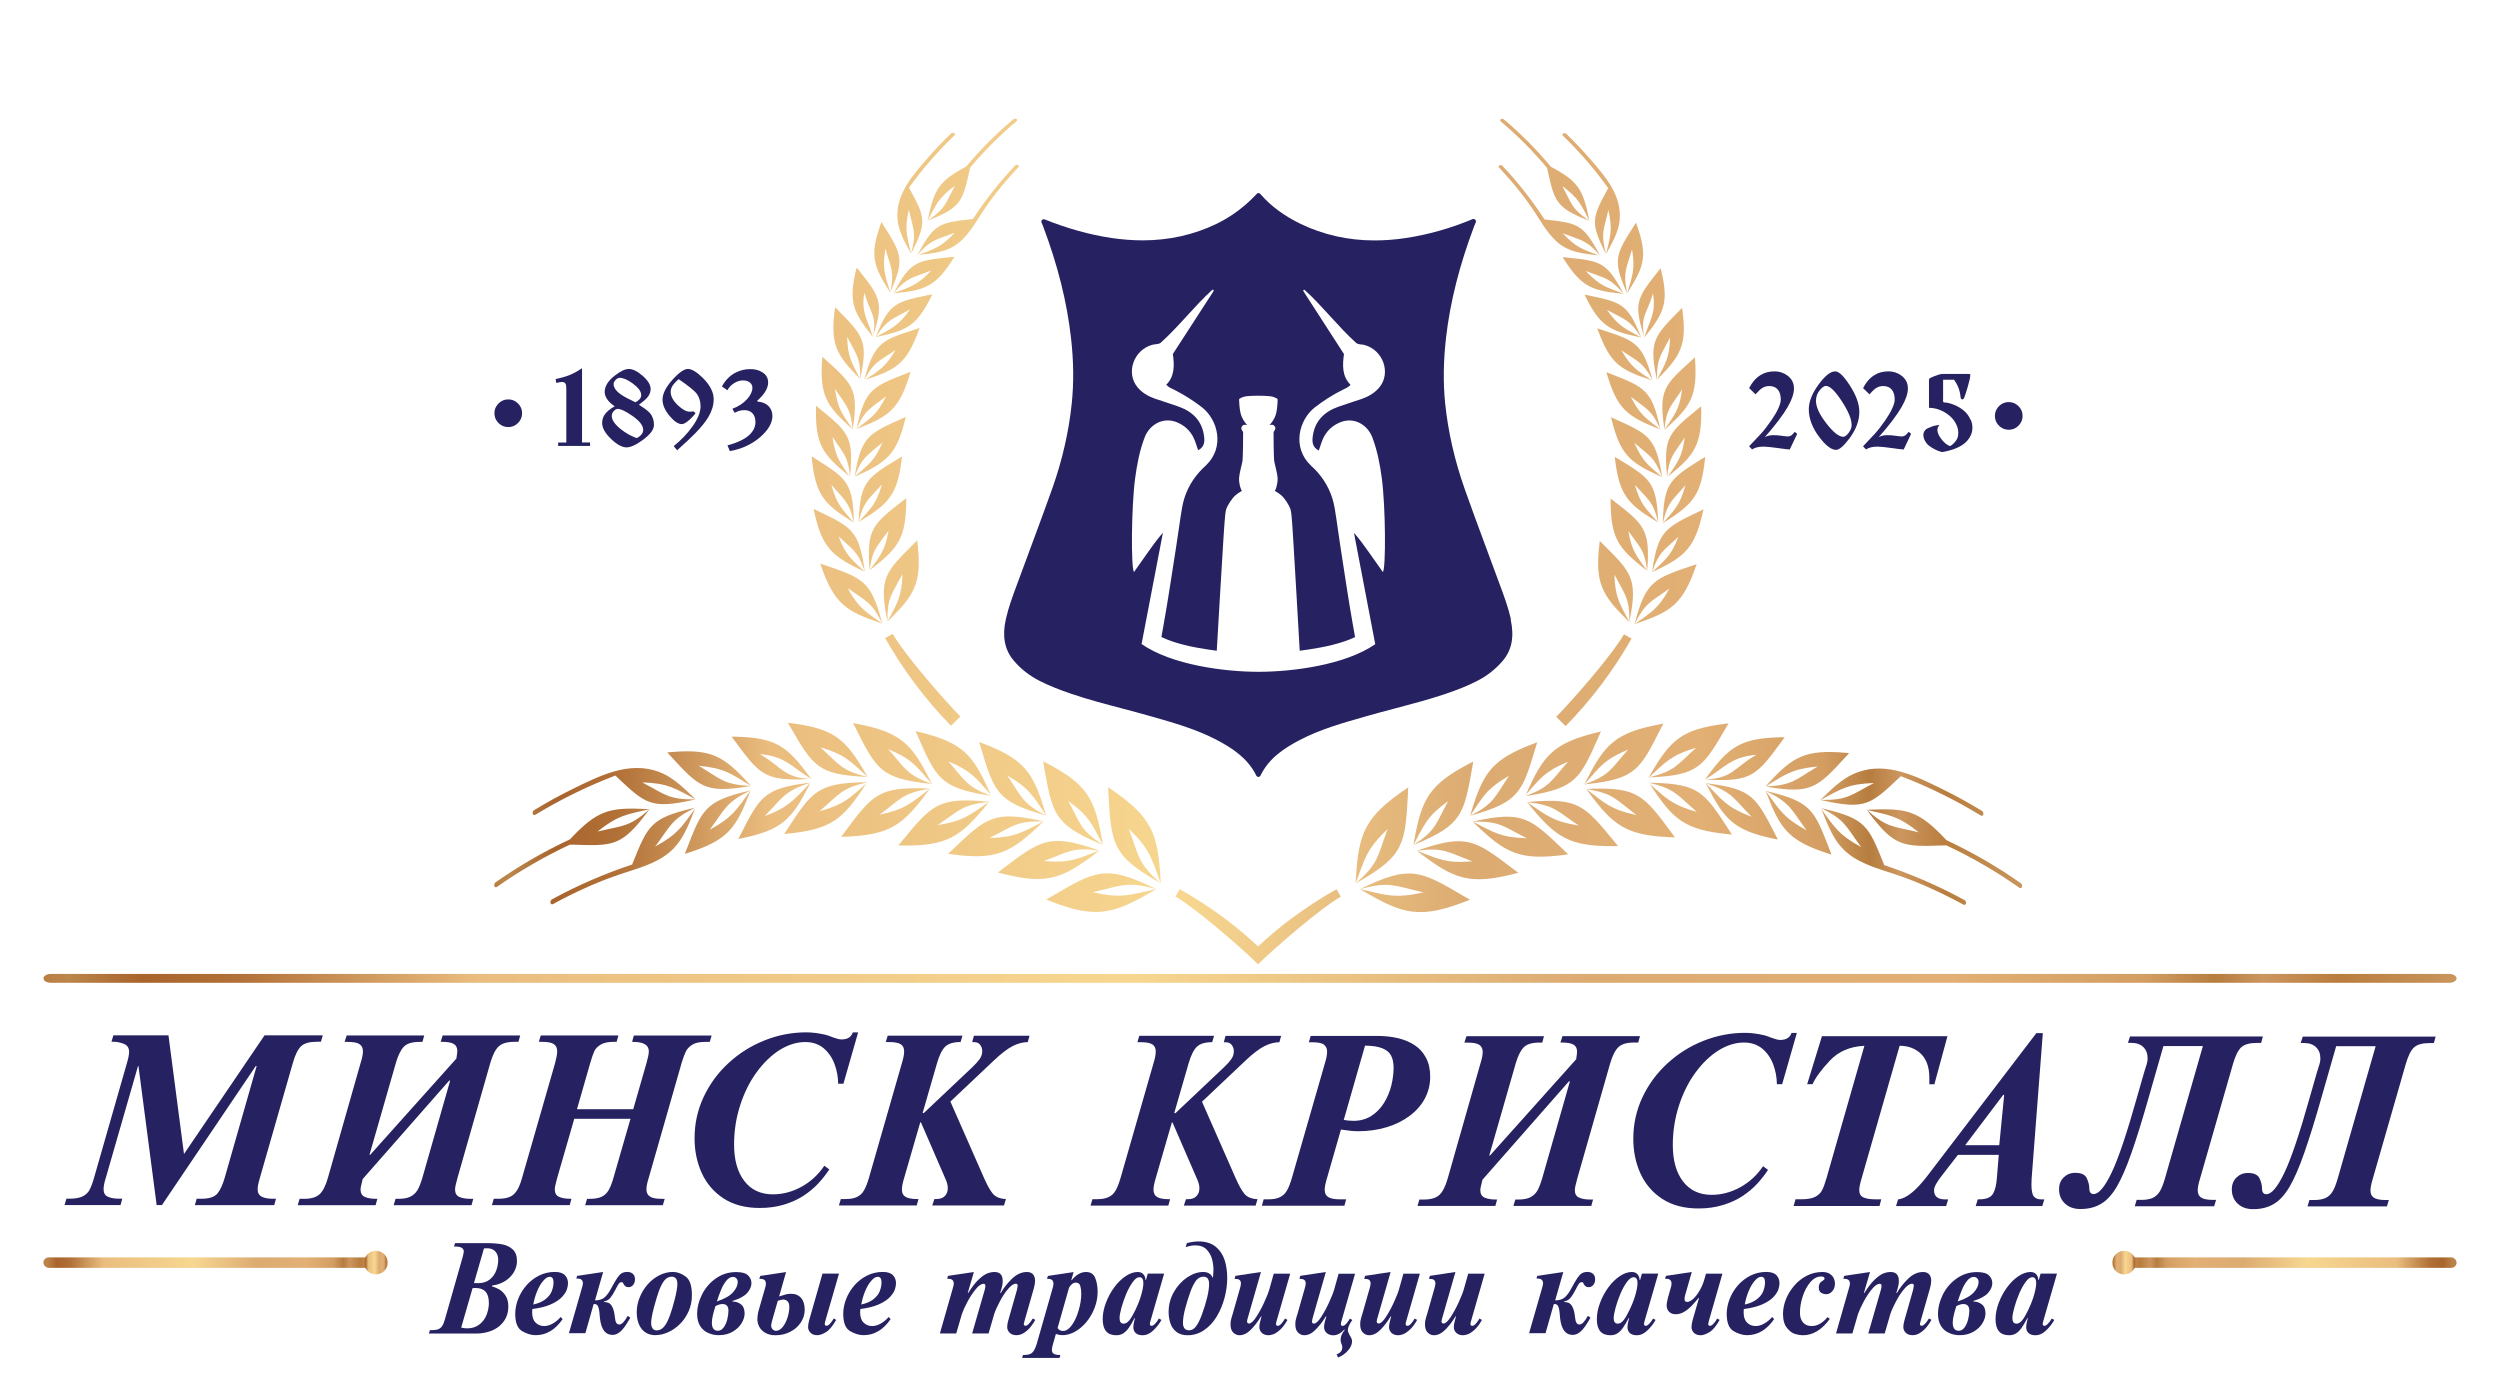 <?xml version="1.0" encoding="UTF-8"?>
<svg xmlns="http://www.w3.org/2000/svg" xmlns:xlink="http://www.w3.org/1999/xlink" viewBox="0 0 355.72 197.5">
  <defs>
    <style>
      .cls-1 {
        fill: url(#_Новый_образец_градиента_копия-6);
      }

      .cls-1, .cls-2, .cls-3, .cls-4, .cls-5, .cls-6, .cls-7 {
        stroke-width: 0px;
      }

      .cls-2 {
        fill: url(#_Новый_образец_градиента_копия-4);
      }

      .cls-8 {
        isolation: isolate;
      }

      .cls-3 {
        fill: url(#_Новый_образец_градиента_копия-5);
      }

      .cls-4 {
        fill: #262262;
      }

      .cls-5 {
        fill: url(#_Новый_образец_градиента_копия);
      }

      .cls-6 {
        fill: url(#_Новый_образец_градиента_копия-3);
      }

      .cls-9 {
        mix-blend-mode: multiply;
      }

      .cls-7 {
        fill: url(#_Новый_образец_градиента_копия-2);
      }
    </style>
    <linearGradient id="_Новый_образец_градиента_копия" data-name="Новый образец градиента копия" x1="70.32" y1="77.04" x2="287.75" y2="77.04" gradientUnits="userSpaceOnUse">
      <stop offset="0" stop-color="#b97f42"/>
      <stop offset=".01" stop-color="#bb864b"/>
      <stop offset=".04" stop-color="#a9642c"/>
      <stop offset=".08" stop-color="#b17037"/>
      <stop offset=".18" stop-color="#eabd7e"/>
      <stop offset=".45" stop-color="#f7d790"/>
      <stop offset=".64" stop-color="#dcab72"/>
      <stop offset=".79" stop-color="#e2b074"/>
      <stop offset=".87" stop-color="#d49e63"/>
      <stop offset=".9" stop-color="#b67d3f"/>
      <stop offset=".92" stop-color="#cc965f"/>
      <stop offset=".95" stop-color="#b97d3e"/>
      <stop offset="1" stop-color="#c9955b"/>
    </linearGradient>
    <linearGradient id="_Новый_образец_градиента_копия-2" data-name="Новый образец градиента копия" x1="6.18" y1="179.66" x2="53.57" y2="179.66" xlink:href="#_Новый_образец_градиента_копия"/>
    <linearGradient id="_Новый_образец_градиента_копия-3" data-name="Новый образец градиента копия" x1="51.8" y1="179.66" x2="55.17" y2="179.66" xlink:href="#_Новый_образец_градиента_копия"/>
    <linearGradient id="_Новый_образец_градиента_копия-4" data-name="Новый образец градиента копия" x1="229.09" y1="179.66" x2="276.48" y2="179.66" gradientTransform="translate(578.63 359.31) rotate(-180)" xlink:href="#_Новый_образец_градиента_копия"/>
    <linearGradient id="_Новый_образец_градиента_копия-5" data-name="Новый образец градиента копия" x1="274.71" y1="179.66" x2="278.07" y2="179.66" gradientTransform="translate(578.63 359.31) rotate(-180)" xlink:href="#_Новый_образец_градиента_копия"/>
    <linearGradient id="_Новый_образец_градиента_копия-6" data-name="Новый образец градиента копия" x1="6.18" y1="139.21" x2="349.54" y2="139.21" xlink:href="#_Новый_образец_градиента_копия"/>
  </defs>
  <g class="cls-8">
    <g id="_Слой_1" data-name="Слой 1">
      <g class="cls-9">
        <path class="cls-4" d="m109.91,59.14c0,1.04-.59,2.06-1.77,3.08-1.18,1.01-2.61,1.67-4.29,1.97l-.34-.82c1.55-.41,2.65-.97,3.3-1.67.45-.49.68-1.04.68-1.65,0-.53-.14-.94-.42-1.24-.28-.3-.66-.45-1.14-.45-.31,0-.58.04-.82.12-.24.1-.43.19-.59.25l-.31-.57c.87-.31,1.57-.78,2.12-1.4.49-.56.73-1.08.73-1.58,0-.25-.08-.46-.25-.65-.24-.27-.6-.4-1.1-.4-.41,0-.83.13-1.25.39-.42.26-.74.59-.95,1.01l-.79-.54c.5-.92,1.17-1.59,2.03-2.01.64-.31,1.3-.46,2-.46s1.24.15,1.72.45c.56.35.83.84.83,1.47,0,.43-.16.88-.46,1.36-.26.39-.62.8-1.1,1.23l.06.11c.83.08,1.41.38,1.76.9.23.33.34.7.34,1.11m-8.35-2.31c0,.8-.25,1.63-.74,2.47-.41.7-1.05,1.49-1.92,2.38-.58.59-1.42,1.38-2.54,2.38l-.49-.59c1.06-.86,1.93-1.77,2.61-2.72.81-1.11,1.21-2.09,1.21-2.93,0-.67-.16-1.24-.48-1.72-.32-.47-1.2-1.19-2.64-2.16-.36.32-.63.6-.79.83-.23.32-.34.64-.34.97,0,.64.35,1.28,1.04,1.93.64.6,1.2.9,1.66.9.24,0,.41-.02.53-.05l.31.25c-.2.3-.48.61-.85.94-.47.42-.83.63-1.1.63-.52,0-1.1-.39-1.74-1.16-.67-.8-1.01-1.58-1.01-2.32,0-.85.48-1.8,1.44-2.86.91-1.01,1.64-1.51,2.18-1.51s1.29.45,2.18,1.34c.99,1.01,1.48,2,1.48,2.98Zm-10.03,4.33c0-.62-.52-1.29-1.56-2.01-.94-.65-1.63-.98-2.07-.98-.18,0-.36.1-.55.3-.19.2-.29.44-.29.7,0,.57.42,1.19,1.25,1.86.69.56,1.45.99,2.29,1.3.27-.12.49-.29.67-.5.18-.21.26-.44.26-.67Zm-.29-4.97c0-.51-.4-1.05-1.19-1.63-.74-.54-1.37-.81-1.87-.81-.19,0-.38.1-.57.29-.2.2-.29.4-.29.6,0,.53.39,1.05,1.16,1.56.33.23.97.57,1.93,1.02.23-.09.42-.23.59-.41.17-.18.25-.39.25-.64Zm1.81,4.32c0,.61-.51,1.29-1.53,2.05-.98.73-1.77,1.09-2.37,1.09s-1.33-.39-2.15-1.16c-.88-.83-1.31-1.6-1.31-2.32,0-.43.11-.81.33-1.14.28-.43.76-.84,1.46-1.23-.43-.28-.77-.58-1.01-.91-.28-.38-.42-.75-.42-1.11,0-.83.49-1.62,1.46-2.36.8-.62,1.46-.93,1.97-.93.57,0,1.23.33,1.98.98.75.66,1.13,1.28,1.13,1.88,0,.42-.16.83-.48,1.21-.22.26-.61.6-1.19,1.03.76.46,1.29.86,1.58,1.19.38.45.57,1.03.57,1.73Zm-9.07,2.93h-4.55s0-.48,0-.48h1.16s0-7.57,0-7.57c0-.37-.03-.62-.08-.74-.08-.21-.27-.31-.56-.31-.07,0-.19.02-.36.05-.17.03-.31.06-.43.09l-.09-.56c.77-.15,1.43-.34,1.98-.56.55-.22,1.14-.54,1.78-.98v10.57s1.14,0,1.14,0v.48Zm-9.68-4.65c0,.54-.2,1-.58,1.39-.39.39-.85.58-1.39.58s-1-.19-1.39-.58c-.39-.39-.58-.85-.58-1.39s.2-1,.58-1.39c.39-.39.85-.58,1.39-.58s1,.19,1.39.58c.39.39.58.85.58,1.39Z"/>
        <path class="cls-4" d="m287.79,59.18c0,.54-.2,1-.58,1.39-.39.39-.85.58-1.39.58s-1-.19-1.39-.58c-.39-.39-.58-.85-.58-1.39,0-.54.2-1,.58-1.39.39-.39.85-.58,1.39-.58s1,.19,1.39.58c.39.39.58.85.58,1.39m-24.33,1.27c0-.82-.47-1.95-1.41-3.39-.94-1.44-1.69-2.15-2.24-2.15-.25,0-.53.19-.85.57-.38.45-.57.97-.57,1.54,0,.88.49,1.95,1.48,3.22.98,1.27,1.79,1.91,2.4,1.91.23,0,.48-.19.77-.56.28-.37.43-.75.43-1.14Zm1.1-1.84c0,1.25-.47,2.5-1.39,3.75-.82,1.1-1.46,1.65-1.92,1.65-.67,0-1.46-.6-2.38-1.81-1-1.32-1.5-2.64-1.5-3.97,0-1.07.46-2.24,1.38-3.5.92-1.26,1.71-1.89,2.38-1.89.53,0,1.22.67,2.07,1.99.91,1.4,1.36,2.66,1.36,3.77Zm-8.85,3.14l-1.05,2.21c-.53-.05-1.04-.11-1.55-.19-1.06-.14-1.76-.22-2.1-.22-.39,0-.72.03-.97.09-.26.06-.51.16-.74.31l-.42-.45c.82-.86,1.37-1.45,1.66-1.76.46-.5.96-1.15,1.5-1.93.4-.59.72-1.12.94-1.59.27-.57.4-1.02.4-1.36,0-.58-.12-1.03-.37-1.36-.29-.38-.71-.57-1.27-.57-.39,0-.74.11-1.05.32-.2.13-.5.42-.9.86l-.91-.89c.44-.85.99-1.47,1.64-1.86.56-.35,1.22-.52,1.98-.52.68,0,1.28.2,1.82.59.63.46.94,1.08.94,1.84s-.31,1.62-.91,2.67c-.66,1.14-1.74,2.56-3.24,4.26.35-.19.75-.28,1.21-.28.42,0,.83.03,1.22.09.39.06.67.09.84.09.22,0,.41-.07.57-.2.1-.08.24-.24.42-.46l.36.31Zm16.21,0l-1.05,2.21c-.53-.05-1.04-.11-1.55-.19-1.06-.14-1.76-.22-2.1-.22-.39,0-.72.03-.97.09-.26.06-.51.16-.74.31l-.42-.45c.82-.86,1.37-1.45,1.66-1.76.46-.5.96-1.15,1.5-1.93.4-.59.72-1.12.94-1.59.27-.57.4-1.02.4-1.36,0-.58-.12-1.03-.37-1.36-.29-.38-.71-.57-1.27-.57-.39,0-.74.11-1.05.32-.2.13-.5.42-.9.86l-.91-.89c.44-.85.99-1.47,1.64-1.86.56-.35,1.22-.52,1.98-.52.68,0,1.28.2,1.82.59.63.46.94,1.08.94,1.84s-.31,1.62-.91,2.67c-.66,1.14-1.74,2.56-3.24,4.26.35-.19.75-.28,1.21-.28.42,0,.83.03,1.22.09.39.06.67.09.84.09.22,0,.41-.07.57-.2.1-.08.24-.24.42-.46l.36.31Zm8.48-2.06c.17.39.25.78.25,1.18s-.09.79-.26,1.13c-.23.46-.55.85-.95,1.15-.4.31-.89.56-1.46.76h.02c-.63.21-1.14.34-1.54.4-.02,0-.04,0-.06,0-.02,0-.06,0-.12,0-.39-.09-.82-.27-1.28-.54-.46-.27-.78-.53-.94-.79-.26-.38-.39-.74-.39-1.08,0-.27.09-.51.28-.72.1-.11.23-.2.4-.27.17-.07.33-.14.47-.19s.25-.09.3-.11c.03,0,.2-.03.49-.1.29-.06.4-.05.31.03-.16.17-.25.38-.25.63,0,.31.13.67.39,1.07.46.67.93,1.08,1.41,1.23l.21-.12c.2-.15.37-.31.52-.5.15-.19.26-.37.33-.55.08-.23.11-.47.11-.74,0-.55-.19-1.1-.57-1.67-.36-.52-.86-.95-1.51-1.31-.65-.35-1.33-.54-2.04-.55h-.05v-4.03c0-.07.06-.14.18-.21.12-.07.24-.13.36-.17.12-.05.2-.08.25-.1.26-.1.48-.18.65-.23.17-.05.35-.08.52-.08h3.63c.2,0,.29.03.29.1,0,.33-.12.9-.36,1.71-.24.81-.41,1.34-.52,1.6-.07.14-.15.21-.26.21-.14,0-.22-.11-.25-.33-.07-.89-.38-1.72-.93-2.47h-1.55v2.71l-.02.26c0,.13.04.21.11.25.04.02.15.03.33.03.52.08,1.03.25,1.52.49.49.25.91.54,1.26.89.29.31.53.66.69,1.05Z"/>
        <polygon class="cls-4" points="213.49 23.84 213.49 23.85 213.49 23.85 213.49 23.85 213.49 23.84 213.49 23.84"/>
        <polygon class="cls-4" points="213.48 23.81 213.48 23.81 213.48 23.82 213.48 23.81"/>
        <polygon class="cls-4" points="213.5 23.83 213.48 23.81 213.49 23.82 213.49 23.84 213.5 23.83"/>
        <path class="cls-4" d="m213.74,17.25h0s0,0,0,.01h0Z"/>
        <path class="cls-4" d="m213.75,17.27h-.02s0,0,0,0c0,0,0,0,0,0h0s.01,0,.01,0c0,0,0,0,0,0"/>
        <polygon class="cls-4" points="144.69 23.8 144.69 23.81 144.69 23.81 144.69 23.81 144.69 23.8 144.69 23.8"/>
        <polygon class="cls-4" points="144.7 23.77 144.7 23.77 144.7 23.78 144.7 23.77"/>
        <polygon class="cls-4" points="144.68 23.79 144.7 23.77 144.7 23.78 144.69 23.8 144.68 23.79"/>
        <path class="cls-4" d="m144.45,17.21h0s0,0,0,.01h0Z"/>
        <path class="cls-4" d="m144.44,17.23h.02s0,0,0,0c0,0,0,0,0,0h0s-.01,0-.01,0c0,0,0,0,0,0"/>
        <polygon class="cls-4" points="78.75 128.36 78.76 128.36 78.76 128.36 78.76 128.36 78.76 128.36 78.75 128.36"/>
        <polygon class="cls-4" points="78.71 128.37 78.71 128.37 78.72 128.37 78.71 128.37"/>
        <polygon class="cls-4" points="78.74 128.35 78.72 128.36 78.73 128.36 78.75 128.36 78.74 128.35"/>
        <polygon class="cls-4" points="76.27 115.67 76.27 115.67 76.28 115.67 76.27 115.67 76.27 115.67 76.27 115.67"/>
        <path class="cls-4" d="m76.25,115.65h-.02s0,.01,0,.01c0,0,0,0,0,0h.01s.02,0,.03,0h-.01Z"/>
        <path class="cls-4" d="m70.73,125.94h0s0,0,.02,0h-.02Z"/>
        <path class="cls-4" d="m70.76,125.93l-.02.02h.02s.01,0,.01,0h0s0-.01,0-.01c0,0,0,0,0,0"/>
        <polygon class="cls-4" points="279.31 128.48 279.3 128.48 279.3 128.48 279.3 128.48 279.3 128.48 279.31 128.48"/>
        <polygon class="cls-4" points="279.35 128.48 279.35 128.48 279.34 128.48 279.35 128.48"/>
        <polygon class="cls-4" points="279.32 128.46 279.35 128.48 279.33 128.48 279.31 128.48 279.32 128.46"/>
        <path class="cls-5" d="m235.12,81.1c.8-5.54,1.85-6.04,6.76-8.38l.17-.08.33-.16-.08.35c-.58,2.57-1.21,4.16-2.25,5.37-1.04,1.21-2.48,2.03-4.68,3.08l-.3.14c1.92-1.82,2.69-2.3,3.75-5.05l-.2.19c-1.88,1.78-2.57,2-3.48,4.68l-.06.18.05-.33Zm-2.54,7.71l.1-.19c1.43-2.85,2.23-2.99,4.6-4.69l.26-.19c-1.6,2.92-2.54,3.33-4.96,5.07l.31-.11c2.47-.84,4.1-1.53,5.35-2.68h0c1.26-1.15,2.12-2.75,3.06-5.41l.12-.34-.34.12-.19.06c-5.51,1.86-6.68,2.26-8.23,8.04l-.09.32Zm4.63-20.89v-.1c.3-2.82.92-3.18,2.36-5.34l.16-.24c-.4,2.84-1.03,3.52-2.4,5.57l.14-.11c1.83-1.49,3-2.59,3.7-3.97.7-1.38.93-3.01.89-5.56v-.36s-.29.23-.29.23l-.14.12c-4.08,3.32-4.96,4.03-4.45,9.43l.03.33Zm-.39-6.74l.02-.19c.29-2.82.91-3.18,2.35-5.34l.16-.24c-.41,2.93-1.06,3.56-2.52,5.76l.25-.22c1.75-1.58,2.86-2.73,3.5-4.14.63-1.41.78-3.05.61-5.6l-.02-.36-.27.24-.14.13c-3.91,3.52-4.74,4.27-3.97,9.63l.05.33Zm-1.05-7.15v-.19c-.03-2.83.55-3.26,1.73-5.57l.13-.25c-.09,2.95-.66,3.66-1.86,6.01l.23-.24c1.6-1.62,2.6-2.8,3.13-4.2.53-1.4.58-2.99.26-5.43l-.05-.36-.26.26-.13.14c-3.55,3.61-4.32,4.38-3.26,9.51l.07.32Zm-1.79-6.02l-.04-.19c-.56-2.77.45-3.33,1.18-5.82l.08-.27c.48,2.92-.48,3.75-1.22,6.28l.21-.26c1.32-1.66,2.12-2.85,2.48-4.19.35-1.35.24-2.83-.3-5.05l-.08-.35-.23.29-.1.13h0c-2.94,3.7-3.56,4.49-2.08,9.13l.1.32Zm-2.45-6.29h0s-.04-.19-.04-.19c-.56-2.77-.07-3.3.65-5.79l.08-.27c.48,2.92.04,3.72-.69,6.25l.18-.28c1.13-1.79,1.81-3.06,2.02-4.43.21-1.37-.06-2.83-.83-4.99l-.12-.34-.2.31-.08.13h0c-2.54,4-3.08,4.85-1.11,9.31l.13.3Zm-4.05-5.39l.17.02h0m-13.9-12.78h0c-.07-.08-.23-.09-.33-.06h0s-.05.01-.07.02h0s-.08.05-.1.1h0c-.03.07-.03.15.04.21,1.1,1.17,2.16,2.39,3.16,3.66,1.07,1.37,1.83,2.52,2.73,3.94,1.22,1.93,2.2,3.04,3.42,3.73,1.21.69,2.63.94,4.73,1.15l.16.02c-2.29-.88-3.19-1.08-5.15-3.16l.26.1c2.42.94,3.14.87,5,3l.06.07-.16-.29c-2.24-4.21-3.11-4.31-7.56-4.82l-.17-.02c-.88-1.35-1.82-2.66-2.81-3.93-1.01-1.29-2.08-2.53-3.2-3.71Zm8.85-4.27h0s0,0,0,0c0,0,0,0,0,0h0s0,0,0,0Zm0-.02h-.01s0-.01,0-.01c0,0,0,0,0,0h0s0,.02,0,.02h.01Zm3.62,3.3c-1.08-1.24-2.21-2.43-3.39-3.57h0c-.08-.07-.23-.08-.33-.05h0s-.05.01-.07.03c-.04.02-.08.05-.1.1h0c-.03.08-.02.15.04.21h0c1.19,1.14,2.32,2.34,3.4,3.58,1.08,1.25,2.1,2.55,3.06,3.89l-.08.14c-2.12,3.92-2.54,4.7-.37,8.95l.15.3-.05-.19c-.73-2.74-.27-3.29.31-5.82l.06-.28c.65,2.88.27,3.71-.32,6.28l.16-.29c1.03-1.85,1.64-3.15,1.77-4.54.33-3.54-2.08-6.25-4.25-8.75m-.2,8.76c-2.34-1.59-2.36-2.31-3.58-4.6l-.13-.25c2.38,1.75,2.63,2.63,3.88,4.96l-.16-.11Zm-12.06-14.37c-.07-.05-.22-.07-.31-.04h0s-.05.02-.08.03c-.05.03-.08.07-.09.13h0c-.02.07,0,.14.07.2h0c1.19,1,2.34,2.06,3.44,3.16,1.1,1.1,2.15,2.26,3.15,3.45l.06.28c.98,4.42,1.19,5.36,5.67,7.14l.31.12-.07-.32c-.44-2.07-.81-3.38-1.57-4.46-.76-1.07-1.89-1.88-3.85-2.92-1.02-1.22-2.09-2.4-3.21-3.53-1.13-1.13-2.3-2.22-3.52-3.24Zm22.66,57.48l.04-.19c.64-2.76,1.3-3.04,2.99-5l.18-.21c-.78,2.85-1.5,3.4-3.22,5.41l.28-.18c2-1.26,3.29-2.21,4.15-3.49.87-1.28,1.29-2.87,1.56-5.42l.04-.36-.31.19-.15.09c-4.46,2.8-5.41,3.4-5.56,8.82v.33Zm-5.54,15.81c-1.61,2.85-7.2,9.26-9.64,11.75l1.34,1.31c1.81-1.84,3.51-3.82,5.09-5.91,1.56-2.08,3-4.26,4.29-6.53l-1.07-.61Zm-8.72-53.67l.36.04.16.02c4.7.47,5.7.57,7.99,4.87l.16.29-.33-.03c-2.11-.21-3.52-.46-4.73-1.14-1.21-.69-2.19-1.8-3.42-3.73l-.19-.31Zm8.54,5.07c-1.86-2.13-2.58-2.07-5-3l-.26-.1c2.03,2.15,2.92,2.3,5.39,3.25l-.13-.15Zm-5.44.27l.36.07.16.03c4.62.97,5.61,1.17,7.43,5.69l.12.31-.32-.07c-2.07-.43-3.45-.83-4.58-1.64-1.13-.81-1.99-2.02-3-4.07l-.16-.33Zm7.97,5.94c-1.55-2.37-2.27-2.4-4.54-3.65l-.25-.14c1.72,2.41,2.59,2.67,4.9,3.95l-.11-.16Zm-6.02-.8c.85,2.31,1.63,3.71,2.74,4.7,1.11.99,2.54,1.57,4.71,2.28l.16.05c-2.04-1.38-2.87-1.78-4.31-4.25l.23.16c2.14,1.46,2.86,1.56,4.19,4.05l.04.09-.09-.32c-1.43-5.04-2.46-5.37-7.3-6.94l-.16-.05-.35-.11.13.34Zm1.17,5.9l.34.13.16.06c4.91,1.92,5.95,2.33,7.11,7.63l.07.32-.31-.12c-2.19-.86-3.64-1.55-4.73-2.65-1.09-1.1-1.81-2.59-2.54-5.03l-.1-.35Zm7.61,7.97c-1.17-2.58-1.87-2.72-3.92-4.32l-.22-.17c1.32,2.64,2.14,3.04,4.22,4.67l-.08-.18Zm-6.94-1.56l.33.15.16.07c4.8,2.16,5.83,2.62,6.73,7.97l.05.33-.3-.14c-2.15-.96-3.56-1.73-4.6-2.88-1.03-1.15-1.68-2.68-2.29-5.15l-.09-.35Zm7.2,8.34c-1.03-2.64-1.72-2.82-3.68-4.52l-.21-.19c1.18,2.71,1.97,3.15,3.96,4.89l-.07-.18Zm-6.68-2.71l.31.19.16.09c4.5,2.73,5.46,3.31,5.7,8.73v.33s-.27-.17-.27-.17c-2.02-1.22-3.32-2.15-4.21-3.42-.89-1.27-1.34-2.86-1.65-5.39l-.04-.36Zm6.14,9.15c-.68-2.75-1.35-3.02-3.08-4.95l-.19-.21c.82,2.84,1.55,3.38,3.31,5.35l-.05-.19Zm-6.74-3.22l.29.22.15.11c4.28,3.33,5.2,4.05,4.8,9.63l-.02.33-.26-.2c-1.92-1.49-3.15-2.6-3.91-4.01-.76-1.41-1.03-3.09-1.04-5.72v-.36Zm5.19,10.11c-.37-2.81-1.01-3.15-2.5-5.27l-.16-.23c.5,2.91,1.17,3.53,2.69,5.69l-.02-.19Zm-6.73-4.08l.26.26.14.14c4.13,4.08,5.01,4.96,3.88,10.83l-.06.33-.24-.23c-1.85-1.83-3.02-3.16-3.64-4.75-.63-1.59-.7-3.41-.38-6.2l.04-.36Zm4.22,11.33c.02-3.19-.64-3.67-1.98-6.27l-.15-.28c.11,3.33.76,4.12,2.12,6.77v-.22Zm-108.83-7.26c-.8-5.54-1.84-6.04-6.75-8.38l-.17-.08-.33-.16.08.36c.57,2.58,1.2,4.16,2.24,5.37,1.04,1.21,2.47,2.03,4.67,3.08l.3.14c-1.91-1.82-2.69-2.3-3.74-5.06l.2.19c1.88,1.79,2.57,2,3.48,4.68l.06.18-.05-.33Zm2.45,7.39c-1.55-5.78-2.72-6.18-8.22-8.05l-.19-.06-.34-.12.12.34c.93,2.66,1.8,4.26,3.06,5.42h0c1.26,1.15,2.88,1.84,5.35,2.68l.31.11c-2.41-1.74-3.35-2.16-4.95-5.08l.26.19c2.37,1.71,3.17,1.84,4.59,4.7l.1.19-.09-.32Zm-4.49-20.91c.52-5.4-.36-6.11-4.44-9.43l-.14-.12-.28-.23v.36c-.05,2.55.17,4.19.88,5.56.7,1.38,1.87,2.48,3.7,3.97l.14.11c-1.37-2.05-1.99-2.74-2.39-5.58l.16.24c1.43,2.16,2.06,2.52,2.34,5.34v.1s.04-.33.04-.33Zm.41-6.74c.78-5.36-.05-6.12-3.96-9.64l-.14-.13-.27-.24-.03.36c-.18,2.55-.03,4.19.6,5.6.63,1.41,1.74,2.57,3.49,4.15l.25.22c-1.46-2.2-2.11-2.84-2.52-5.77l.16.24c1.43,2.16,2.06,2.52,2.34,5.34l.02.19.05-.33Zm1.08-7.15c1.07-5.12.31-5.9-3.24-9.51l-.13-.14-.26-.26-.05.36c-.32,2.44-.27,4.04.26,5.43.53,1.4,1.53,2.58,3.13,4.2l.23.24c-1.2-2.35-1.77-3.06-1.86-6.01l.13.25c1.18,2.31,1.76,2.74,1.73,5.57v.19s.07-.32.07-.32Zm1.83-6.01c1.49-4.64.87-5.42-2.06-9.13h0s-.1-.13-.1-.13l-.23-.29-.09.35c-.53,2.22-.65,3.7-.3,5.05.35,1.35,1.16,2.54,2.47,4.2l.21.26c-.73-2.54-1.69-3.37-1.21-6.28l.08.27c.72,2.49,1.74,3.05,1.17,5.82l-.04.19.1-.32Zm2.49-6.27c1.98-4.45,1.44-5.31-1.09-9.31h0s-.08-.13-.08-.13l-.19-.31-.12.34c-.77,2.16-1.04,3.62-.83,4.99.21,1.37.88,2.64,2.02,4.43l.18.28c-.73-2.54-1.16-3.34-.69-6.25l.08.27c.72,2.49,1.21,3.02.65,5.79l-.04.19h0s.13-.3.13-.3Zm3.92-5.08l-.17.02h0m13.92-12.76h0c.07-.08.23-.09.33-.06h0s.05.01.07.02h0s.08.05.1.1h0c.03.07.03.15-.04.21-1.1,1.16-2.16,2.39-3.16,3.65-1.08,1.37-1.84,2.52-2.74,3.94-1.22,1.93-2.21,3.04-3.42,3.73-1.21.69-2.63.94-4.73,1.14l-.16.02c2.29-.88,3.19-1.08,5.16-3.16l-.26.1c-2.42.93-3.14.87-5,3l-.06.07.16-.29c2.24-4.21,3.12-4.31,7.57-4.81l.17-.02c.88-1.35,1.82-2.66,2.82-3.93,1.01-1.28,2.08-2.52,3.2-3.71Zm-8.84-4.28h0s0,0,0,0h0s0,0,0,0h0Zm0,0v-.02s0,0,0,0h0s0,0,0,0h-.01s0,.02,0,.02Zm-3.64,3.28c-2.17,2.5-4.59,5.2-4.26,8.74.13,1.38.73,2.69,1.76,4.54l.16.29c-.58-2.58-.96-3.4-.31-6.29l.06.28c.57,2.53,1.03,3.09.3,5.82l-.05.19.15-.29c2.18-4.25,1.76-5.03-.36-8.95l-.08-.14c.96-1.34,1.98-2.64,3.07-3.88,1.08-1.25,2.22-2.44,3.41-3.58h0c.06-.07.07-.14.04-.21h0s-.05-.08-.1-.1c-.02-.01-.04-.02-.07-.03h0c-.1-.02-.26-.02-.33.05h0c-1.18,1.13-2.32,2.32-3.4,3.56m.19,8.76c2.34-1.59,2.37-2.31,3.59-4.59l.13-.25c-2.38,1.75-2.63,2.62-3.88,4.95l.16-.11Zm12.08-14.35c.07-.05.22-.07.31-.04h0s.05.02.08.03c.05.03.08.07.09.13h0c.02.07,0,.14-.07.2h0c-1.19,1-2.34,2.05-3.44,3.15-1.1,1.1-2.16,2.26-3.16,3.45l-.06.28c-.99,4.42-1.2,5.36-5.68,7.14l-.31.12.07-.32c.44-2.07.82-3.38,1.58-4.46.76-1.07,1.89-1.88,3.85-2.92,1.02-1.22,2.09-2.4,3.22-3.53,1.13-1.13,2.31-2.21,3.52-3.23Zm-22.74,57.12c-.14-5.42-1.1-6.02-5.55-8.83l-.15-.1-.31-.19.04.36c.26,2.54.69,4.14,1.55,5.42.86,1.28,2.15,2.23,4.15,3.49l.28.18c-1.72-2-2.44-2.56-3.21-5.41l.18.21c1.69,1.97,2.35,2.25,2.99,5.01l.04.19v-.33Zm4.46,16.75c1.29,2.28,2.72,4.46,4.28,6.54,1.57,2.1,3.27,4.07,5.08,5.92l1.34-1.31c-2.44-2.49-8.02-8.91-9.63-11.76l-1.07.61Zm9.85-54.27l-.36.04-.16.02c-4.7.46-5.7.56-7.99,4.86l-.16.29.33-.03c2.11-.21,3.52-.46,4.73-1.14,1.21-.68,2.19-1.79,3.42-3.73l.2-.31Zm-8.55,5.06c1.86-2.13,2.58-2.06,5-3l.26-.1c-2.03,2.15-2.93,2.29-5.39,3.25l.13-.15Zm5.43.28l-.36.07-.16.03c-4.63.96-5.61,1.17-7.44,5.68l-.12.31.32-.07c2.07-.43,3.45-.83,4.58-1.63,1.13-.81,1.99-2.02,3.01-4.07l.16-.33Zm-7.97,5.93c1.56-2.36,2.28-2.4,4.55-3.65l.25-.14c-1.72,2.4-2.59,2.67-4.9,3.95l.11-.16Zm6.15-1.13l-.35.11-.16.05c-4.84,1.56-5.87,1.89-7.3,6.93l-.09.32.05-.08c1.33-2.5,2.05-2.59,4.19-4.05l.23-.16c-1.45,2.47-2.28,2.87-4.32,4.24l.16-.05c2.17-.7,3.6-1.28,4.71-2.27,1.11-.99,1.89-2.38,2.75-4.7l.13-.34Zm-1.3,6.24l-.34.13-.16.06c-4.91,1.91-5.95,2.32-7.12,7.62l-.07.32.31-.12c2.19-.85,3.64-1.55,4.73-2.65,1.09-1.1,1.81-2.59,2.55-5.02l.11-.35Zm-7.62,7.96c1.17-2.58,1.88-2.72,3.92-4.31l.22-.17c-1.32,2.64-2.14,3.04-4.23,4.66l.08-.18Zm6.95-1.56l-.33.15-.16.07c-4.81,2.16-5.83,2.62-6.74,7.97l-.05.33.3-.14c2.15-.96,3.56-1.73,4.6-2.88,1.04-1.15,1.68-2.67,2.29-5.15l.09-.35Zm-7.21,8.33c1.03-2.64,1.73-2.82,3.69-4.52l.21-.19c-1.18,2.71-1.98,3.15-3.97,4.88l.07-.18Zm6.69-2.7l-.31.19-.16.09c-4.5,2.72-5.47,3.31-5.71,8.72l-.02.33.28-.17c2.02-1.22,3.33-2.15,4.21-3.42.89-1.27,1.34-2.86,1.65-5.39l.04-.36Zm-6.15,9.15c.69-2.75,1.35-3.01,3.08-4.95l.19-.21c-.83,2.84-1.56,3.38-3.32,5.35l.05-.19Zm6.74-3.21l-.29.22-.15.11c-4.29,3.33-5.21,4.04-4.81,9.62l.02.33.26-.2c1.92-1.49,3.15-2.6,3.91-4.01.76-1.41,1.03-3.09,1.05-5.72v-.36Zm-5.2,10.1c.38-2.81,1.01-3.15,2.51-5.26l.16-.23c-.5,2.91-1.17,3.53-2.7,5.68l.03-.19Zm6.74-4.08l-.26.26-.14.14c-4.13,4.08-5.02,4.95-3.89,10.82l.06.33.24-.23c1.86-1.83,3.02-3.16,3.65-4.75.63-1.59.71-3.41.39-6.2l-.04-.36Zm-4.23,11.33c-.02-3.19.64-3.67,1.99-6.26l.15-.28c-.11,3.33-.76,4.12-2.13,6.76v-.22Zm22.27,20.79c1.2,6.81,1.46,8.26,8,11.04l.39.16-.2-.14c-2.99-1.99-3.01-2.91-4.56-5.8l-.17-.32c3.03,2.19,3.35,3.31,4.94,6.26l-.07-.42c-.54-3.05-1.06-5.09-2.19-6.76-1.13-1.67-2.86-2.96-5.83-4.5l-.41-.21.08.46.04.23Zm15.12,8.76h0c-.99-1.92-2.66-3.51-5.61-5.52l-.38-.26.03.46v.25c.43,7.4.51,8.98,7.09,12.75l.37.21-.21-.18c-3.02-2.68-2.91-3.71-4.2-7.19l-.14-.38c3.04,2.92,3.23,4.21,4.55,7.75l-.02-.42c-.19-3.32-.48-5.55-1.47-7.47Zm-33.12-13.13c2.69,6.11,3.26,7.42,10.08,8.52l.42.07-.12-.04c-3.36-1.26-3.6-2.15-5.76-4.61l-.24-.27c3.35,1.41,3.98,2.4,6.04,4.75l-.09-.21c-1.21-2.74-2.16-4.53-3.61-5.84-1.45-1.31-3.38-2.12-6.54-2.89l-.45-.11.19.42.09.21Zm-8.84-1.14c2.99,5.96,3.63,7.23,10.49,8l.42.05-.23-.09c-3.36-1.26-3.6-2.15-5.76-4.61l-.24-.27c3.46,1.45,4.02,2.46,6.23,4.97l-.19-.38c-1.34-2.67-2.39-4.42-3.9-5.65-1.52-1.24-3.49-1.95-6.68-2.56l-.46-.09.21.41.11.21Zm-9.24-.06c3.23,5.55,3.92,6.74,10.58,7.08l.42.02-.24-.06c-3.49-.88-3.82-1.73-6.25-3.93l-.27-.24c3.6,1.06,4.28,1.99,6.76,4.23l-.21-.36c-1.45-2.5-2.56-4.11-4.09-5.22-1.54-1.1-3.48-1.67-6.59-2.07l-.46-.06.23.4.12.21Zm-7.96,1.9h0c3.55,4.82,4.31,5.84,10.52,5.5l.42-.02h-.25c-3.6-.21-3.94-1.65-6.76-3.34l-.31-.19c3.75.35,4.44,1.8,7.31,3.53l-.25-.34c-1.59-2.16-2.78-3.54-4.31-4.41-1.54-.87-3.39-1.2-6.31-1.26h-.46s.27.36.27.36l.12.17Zm-9.11,2.19h0c4.05,4.42,4.91,5.36,11.07,4.36l.42-.07h0s-.25-.01-.25-.01c-3.6-.2-4.09-.97-6.9-2.67l-.31-.19c3.75.35,4.59,1.14,7.45,2.87l-.28-.31c-1.82-1.97-3.14-3.22-4.76-3.92-1.62-.7-3.5-.83-6.42-.58l-.46.04.31.34.13.14Zm3.48,7.56c-1.86,2.54-2.42,3.6-5.65,5.35l.22-.29c1.98-2.69,2.14-3.59,5.4-5.2l.11-.05-.41.1c-5.94,1.41-6.37,2.46-8.51,7.79l-.08.21c-1.96.65-3.9,1.39-5.79,2.21-1.93.83-3.82,1.76-5.65,2.76h0c-.12.07-.19.26-.19.39h0s0,.06,0,.09h0c.01.06.04.12.09.16h0c.08.06.17.08.27.02,1.81-.99,3.67-1.9,5.57-2.72,2.05-.89,3.72-1.45,5.78-2.11,2.79-.89,4.49-1.74,5.75-3.02,1.26-1.27,2.05-2.95,3.02-5.48l.07-.19Zm.08-.2h0l-.08.2.08-.2Zm-23.04,1.01h0c.08.07.17.08.27.02h0c1.8-1.1,3.66-2.12,5.56-3.05,1.9-.93,3.85-1.78,5.82-2.53l.15.14c4.1,3.88,4.91,4.66,10.88,3.34l.41-.09h-.25c-3.61.02-4.14-.72-7.06-2.25l-.32-.17c3.77.13,4.65.86,7.62,2.42l-.3-.29c-1.92-1.87-3.32-3.04-4.97-3.64-4.24-1.55-8.39.57-12.21,2.44-1.89.93-3.75,1.95-5.54,3.04h0c-.12.07-.18.26-.18.39h0s0,.06,0,.09c.01.06.04.11.09.15Zm5.55,4.27c5.78.21,7,.26,10.72-4.71l.26-.34-.19.16c-2.75,2.38-3.65,2.18-6.88,2.95l-.35.08c2.97-2.37,4.13-2.41,7.42-3.19l-.42-.02c-2.69-.12-4.44-.09-6.02.51-1.57.59-2.95,1.73-4.9,3.81-1.85.86-3.67,1.81-5.44,2.83-1.78,1.03-3.51,2.13-5.18,3.31-.09.06-.16.25-.16.37h0s0,.07.01.11c.02.07.06.12.12.16h0c.08.05.18.05.27-.02h0c1.63-1.15,3.32-2.23,5.05-3.23,1.73-1,3.51-1.93,5.32-2.78h.37Zm58.06-13.95c1.92,6.41,2.33,7.78,8.95,9.71l.4.12-.22-.11c-3.17-1.67-3.29-2.58-5.13-5.31l-.2-.3c3.24,1.88,3.67,2.95,5.55,5.72l-.12-.4c-.87-2.87-1.59-4.77-2.87-6.25-1.28-1.48-3.09-2.52-6.13-3.67l-.43-.16.13.44.07.22Zm-32.71,6.23c-2.02,2.73-2.5,3.8-5.84,5.61l.22-.29c1.98-2.69,2.14-3.59,5.4-5.21l.22-.11-.41.1c-6.07,1.44-6.53,2.65-8.71,8.3l-.08.2-.17.44.44-.14c2.79-.89,4.5-1.75,5.75-3.02,1.25-1.27,2.04-2.94,3.02-5.48l.15-.4Zm8.32-.72l.19-.38c-2.36,2.44-2.99,3.43-6.53,4.78l.25-.26c2.32-2.4,2.6-3.28,6.04-4.44l.24-.08-.42.05c-6.18.79-6.77,1.95-9.53,7.35l-.1.19-.21.42.46-.09c2.87-.59,4.65-1.26,6.03-2.4,1.38-1.13,2.34-2.72,3.58-5.13Zm8.04-.08l.12-.18c-2.39,2.07-3.16,2.98-6.7,3.96l.28-.24c2.52-2.18,2.89-3.03,6.41-3.87l.12-.03h-.42c-6.68.15-7.44,1.31-11.02,6.79l-.12.19-.26.39.46-.05c3.14-.31,5.11-.82,6.71-1.88,1.6-1.05,2.8-2.64,4.41-5.09Zm8.92.89l.25-.34c-2.71,2.05-3.48,2.93-7.18,3.71l.29-.22c2.66-2.01,3.08-2.84,6.64-3.45l.24-.04-.42-.02c-6.91-.27-7.77.89-11.81,6.33l-.13.18-.28.38.46-.02c3.25-.12,5.32-.53,7.05-1.52,1.72-.99,3.07-2.56,4.87-4.99Zm8.4,1.86l.27-.33c-2.81,1.9-3.63,2.74-7.36,3.32l.3-.2c2.76-1.87,3.22-2.67,6.82-3.09l.25-.03-.42-.04c-6.88-.61-7.8.51-12.1,5.74l-.14.17-.3.36h.46c3.25.05,5.34-.26,7.11-1.16,1.77-.91,3.19-2.4,5.11-4.75Zm7.7,2.75l.31-.29c-3.03,1.53-3.94,2.26-7.71,2.37l.32-.16c2.97-1.51,3.53-2.25,7.14-2.21h.25s-.41-.09-.41-.09c-6.74-1.45-7.79-.44-12.68,4.23l-.17.16-.34.32.46.06c3.21.44,5.32.39,7.19-.3,1.86-.69,3.46-2,5.64-4.1Zm7.9,4.12l.34-.26c-3.17,1.19-4.16,1.81-7.91,1.5l.34-.13c3.11-1.17,3.75-1.84,7.33-1.4l.24.03-.4-.14c-6.72-2.29-7.92-1.39-13.48,2.83l-.19.15-.37.28.45.12c3.24.83,5.4,1.04,7.39.56,1.99-.48,3.77-1.64,6.26-3.54Zm-6.6,6.35l-.22.13-.4.24.43.17c3.33,1.3,5.59,1.79,7.76,1.52,2.17-.26,4.21-1.27,7.09-2.97l.37-.22c-3.72.84-4.92,1.38-9.05.45l.4-.09c3.65-.82,4.46-1.48,8.38-.43l.27.07-.38-.18c-6.84-3.29-8.21-2.48-14.64,1.31Zm60.02-18.58l.04-.23.08-.46-.41.21c-2.97,1.54-4.7,2.82-5.84,4.49-1.13,1.67-1.65,3.71-2.2,6.76l-.07.42c1.59-2.95,1.91-4.06,4.94-6.25l-.17.32c-1.56,2.9-1.58,3.81-4.57,5.8l-.2.14.39-.16c6.54-2.77,6.8-4.22,8.01-11.03Zm-9.17,3.69v-.25s.04-.46.04-.46l-.38.26c-2.95,2.01-4.63,3.59-5.62,5.52h0c-.99,1.92-1.28,4.16-1.47,7.47l-.02.42c1.32-3.54,1.51-4.83,4.56-7.75l-.14.38c-1.29,3.48-1.18,4.51-4.21,7.19l-.21.18.37-.21c6.58-3.77,6.67-5.35,7.09-12.74Zm16.75.37c2.06-2.35,2.69-3.34,6.04-4.74l-.24.27c-2.17,2.46-2.4,3.35-5.77,4.61l-.11.04.42-.07c6.81-1.1,7.39-2.4,10.09-8.51l.09-.21.19-.42-.45.11c-3.15.76-5.09,1.57-6.54,2.88-1.45,1.31-2.41,3.1-3.62,5.84l-.09.21Zm8.35-1.5c2.21-2.51,2.78-3.51,6.23-4.96l-.24.27c-2.17,2.46-2.4,3.35-5.77,4.61l-.23.09.42-.05c6.86-.76,7.5-2.03,10.5-7.99l.11-.21.21-.41-.46.09c-3.19.6-5.17,1.31-6.68,2.55-1.52,1.23-2.56,2.98-3.91,5.65l-.19.38Zm9.16-.99c2.48-2.24,3.16-3.18,6.76-4.23l-.27.24c-2.44,2.2-2.77,3.05-6.26,3.93l-.24.06.42-.02c6.66-.33,7.35-1.52,10.59-7.07l.12-.21.23-.4-.46.06c-3.11.39-5.06.96-6.59,2.06-1.54,1.1-2.65,2.72-4.1,5.21l-.21.36Zm8.27-.05l-.25.34c2.87-1.72,3.57-3.17,7.31-3.52l-.31.18c-2.82,1.69-3.16,3.13-6.76,3.32h-.25s.42.04.42.04c6.21.35,6.97-.67,10.52-5.49h0s.12-.17.12-.17l.27-.37h-.46c-2.92.06-4.77.4-6.31,1.26-1.54.86-2.73,2.25-4.32,4.4Zm8.6,1.04l-.28.31c2.87-1.72,3.71-2.51,7.46-2.86l-.31.18c-2.82,1.69-3.3,2.47-6.91,2.66h-.25s.42.08.42.08c6.15,1.01,7.02.07,11.07-4.34h0s.13-.14.13-.14l.31-.34-.46-.04c-2.92-.26-4.8-.12-6.42.57-1.62.69-2.94,1.94-4.76,3.91Zm7.63,3.38l.08.2-.08-.2h0Zm20.44,13.09h0c-1.84-1.01-3.73-1.93-5.65-2.77-1.9-.82-3.83-1.56-5.79-2.22l-.08-.21c-2.14-5.33-2.56-6.38-8.5-7.8l-.41-.1.11.05c3.26,1.62,3.42,2.52,5.39,5.21l.22.29c-3.23-1.76-3.78-2.81-5.64-5.36l.07.19c.97,2.53,1.76,4.21,3.02,5.48,1.26,1.28,2.96,2.13,5.75,3.03,2.06.66,3.73,1.23,5.78,2.12,1.9.83,3.76,1.74,5.57,2.73.1.06.19.04.27-.02h0s.08-.09.09-.15h0s0-.06,0-.09h0c0-.13-.07-.32-.19-.39Zm-20.51-14.26c2.97-1.55,3.86-2.28,7.62-2.41l-.32.17c-2.91,1.52-3.45,2.26-7.06,2.24h-.25s.41.09.41.09c5.97,1.32,6.79.55,10.89-3.33l.15-.14c1.97.75,3.92,1.6,5.82,2.54,1.9.93,3.76,1.96,5.56,3.06h0c.1.06.19.05.27-.02h0s.07-.09.09-.15c0-.03,0-.06,0-.09h0c0-.13-.06-.32-.18-.39h0c-1.8-1.1-3.65-2.12-5.54-3.05-3.81-1.88-7.96-4-12.2-2.45-1.66.6-3.06,1.77-4.98,3.64l-.3.29Zm28.7,12.24h0c0-.12-.07-.31-.16-.37-1.67-1.18-3.4-2.28-5.18-3.31-1.77-1.03-3.59-1.97-5.44-2.84-1.95-2.09-3.33-3.22-4.9-3.82-1.58-.6-3.33-.63-6.02-.51l-.42.02c3.29.79,4.45.83,7.41,3.2l-.35-.08c-3.23-.78-4.12-.57-6.87-2.96l-.19-.16.26.34c3.71,4.97,4.94,4.93,10.71,4.72h.37c1.81.84,3.59,1.77,5.32,2.78,1.73,1,3.42,2.09,5.05,3.24h0c.1.07.19.07.27.02h0c.06-.04.1-.09.12-.16,0-.03.01-.07.01-.11Zm-78.56-9.97c1.88-2.77,2.31-3.84,5.56-5.71l-.2.3c-1.84,2.72-1.96,3.63-5.14,5.3l-.22.11.4-.12c6.62-1.92,7.03-3.29,8.96-9.69l.07-.22.13-.44-.43.16c-3.04,1.14-4.85,2.18-6.13,3.66-1.28,1.48-2.01,3.38-2.88,6.25l-.12.4Zm51.18,4.86c-2.17-5.66-2.64-6.86-8.7-8.31l-.41-.1.22.11c3.26,1.62,3.42,2.52,5.39,5.21l.22.29c-3.33-1.82-3.82-2.88-5.83-5.61l.15.4c.97,2.53,1.76,4.21,3.01,5.48,1.25,1.27,2.95,2.13,5.75,3.03l.44.14-.17-.44-.08-.2Zm-7.69-2.1c-2.76-5.4-3.35-6.56-9.52-7.36l-.42-.05.23.08c3.44,1.16,3.72,2.04,6.04,4.44l.25.26c-3.54-1.35-4.16-2.34-6.52-4.78l.19.38c1.24,2.42,2.19,4,3.57,5.14,1.38,1.14,3.16,1.81,6.03,2.41l.46.09-.21-.42-.1-.19Zm-6.59-.68c-3.57-5.48-4.33-6.64-11.01-6.79h-.42s.12.02.12.02c3.52.85,3.89,1.7,6.41,3.88l.27.24c-3.53-.99-4.31-1.89-6.69-3.97l.12.18c1.6,2.45,2.8,4.04,4.4,5.09,1.6,1.06,3.57,1.57,6.71,1.88l.46.05-.26-.39-.12-.19Zm-8.15.42c-4.03-5.45-4.89-6.61-11.8-6.35l-.42.02.24.04c3.57.62,3.99,1.44,6.64,3.46l.29.22c-3.7-.79-4.47-1.67-7.17-3.72l.25.34c1.8,2.44,3.15,4,4.87,5,1.72,1,3.8,1.41,7.05,1.53l.46.02-.28-.38-.13-.18Zm-8.13,1.26c-4.29-5.24-5.21-6.36-12.09-5.76l-.42.04.25.03c3.59.42,4.05,1.23,6.81,3.1l.3.2c-3.73-.59-4.55-1.43-7.36-3.33l.27.33c1.92,2.35,3.34,3.85,5.11,4.75,1.77.91,3.86,1.22,7.11,1.18h.46s-.3-.37-.3-.37l-.14-.17Zm-7.17,1.21c-4.88-4.68-5.93-5.69-12.67-4.25l-.41.09h.25c3.61-.04,4.17.7,7.14,2.21l.32.16c-3.77-.11-4.68-.84-7.71-2.37l.31.3c2.18,2.1,3.77,3.42,5.64,4.11,1.86.69,3.97.74,7.19.31l.46-.06-.34-.32-.17-.16Zm-7.15,2.7c-5.56-4.23-6.75-5.13-13.47-2.85l-.4.14.24-.03c3.58-.44,4.21.24,7.33,1.41l.34.13c-3.75.31-4.74-.31-7.91-1.51l.34.26c2.49,1.9,4.27,3.06,6.26,3.54,1.99.48,4.15.28,7.39-.55l.45-.11-.37-.28-.19-.15Zm-6.94,3.9c-6.42-3.79-7.8-4.61-14.64-1.33l-.38.18.27-.07c3.92-1.04,4.73-.39,8.38.44l.4.09c-4.13.93-5.33.38-9.04-.46l.37.22c2.88,1.7,4.92,2.72,7.08,2.98,2.17.26,4.43-.22,7.76-1.52l.43-.17-.4-.24-.22-.13Zm-24.9,3.12c-1.62,1.21-3.15,2.52-4.62,3.88-1.47-1.36-3-2.67-4.62-3.88-2.08-1.56-4.26-2.99-6.54-4.28l-.6,1.07c2.85,1.61,9.27,7.19,11.76,9.63,2.49-2.43,8.92-8.01,11.77-9.61l-.6-1.07c-2.28,1.28-4.47,2.71-6.55,4.27Z"/>
        <g>
          <path class="cls-4" d="m23.97,147.31l2.21,16.89,11.46-16.88h8.29s-.27.91-.27.91h-.6c-1.03,0-1.77.21-2.22.64s-.84,1.21-1.16,2.34l-4.69,16.35c-.22.74-.33,1.29-.33,1.65,0,.52.2.87.59,1.07s.93.29,1.62.29h.4s-.25.91-.25.91h-11.29s.25-.91.25-.91h.65c1.13,0,1.9-.25,2.31-.75s.75-1.25,1.04-2.26l4.54-15.87h-.13s-13.35,19.78-13.35,19.78h-.75s-2.59-19.79-2.59-19.79h-.06s-4.57,15.87-4.57,15.87c-.22.68-.33,1.23-.33,1.65,0,.54.2.9.6,1.07.38.19.93.29,1.65.29h.41s-.25.91-.25.91h-7.97s.27-.91.27-.91h.43c.82,0,1.44-.11,1.88-.33s.77-.53.98-.92c.21-.4.43-.98.65-1.75l4.68-16.33c.2-.68.3-1.2.3-1.56,0-.56-.25-.94-.74-1.14s-1.01-.3-1.56-.3h-.21s.27-.91.27-.91h7.86Z"/>
          <path class="cls-4" d="m52.55,164.31h.13s12.26-13.69,12.26-13.69c.09-.61.13-.96.13-1.05,0-.5-.17-.84-.51-1.03-.34-.2-.89-.3-1.67-.3h-.19s.29-.91.29-.91h11.03s-.25.91-.25.91h-.62c-1,0-1.73.22-2.19.65s-.86,1.21-1.19,2.34l-4.67,16.35c-.23.83-.35,1.38-.35,1.65,0,.53.19.88.57,1.06.39.19.94.29,1.64.29h.38s-.25.91-.25.91h-11.08s.27-.91.27-.91h.43c.68,0,1.23-.1,1.64-.29s.76-.5,1.03-.91c.25-.42.49-1.02.72-1.8l3.95-13.82h-.14s-12.31,14.01-12.31,14.01l-.14.62c-.11.4-.16.68-.16.84,0,.53.2.89.59,1.07s.94.28,1.64.28h.16s-.25.91-.25.91h-11.08s.27-.91.27-.91h.65c.99,0,1.72-.22,2.19-.65s.87-1.22,1.19-2.35l4.65-16.33c.22-.68.33-1.23.33-1.67s-.16-.78-.47-1-.88-.33-1.71-.33h-.43s.3-.91.3-.91h11.03s-.25.91-.25.91h-.4c-1.07,0-1.82.23-2.26.7s-.81,1.23-1.12,2.29l-3.76,13.09Z"/>
          <path class="cls-4" d="m82.1,157.83h8s1.89-6.57,1.89-6.57c.22-.77.33-1.33.33-1.67,0-.89-.74-1.34-2.22-1.34h-.16s.25-.91.25-.91h11.07s-.27.91-.27.91h-.65c-.79,0-1.41.13-1.84.4s-.74.6-.92.98-.38.92-.59,1.6l-4.68,16.35c-.22.68-.33,1.23-.33,1.65,0,.46.16.79.47,1,.31.23.87.35,1.7.35h.43s-.27.91-.27.91h-11.05s.27-.91.27-.91h.41c.69,0,1.24-.1,1.65-.29s.74-.5.99-.91.48-1.01.71-1.8l2.42-8.39h-8s-2.42,8.38-2.42,8.38c-.23.83-.35,1.38-.35,1.65,0,.53.19.88.57,1.06.39.19.94.29,1.64.29h.16s-.25.91-.25.91h-11.07s.27-.91.27-.91h.65c1.07,0,1.83-.24,2.27-.71.46-.47.83-1.23,1.11-2.29l4.7-16.33c.19-.71.29-1.27.29-1.67,0-.44-.16-.78-.47-1-.31-.22-.88-.33-1.71-.33h-.43s.27-.91.27-.91h11.05s-.25.91-.25.91h-.4c-.81,0-1.44.13-1.88.4s-.74.58-.9.94c-.16.35-.35.9-.57,1.65l-1.89,6.58Z"/>
          <path class="cls-4" d="m122.1,146.91l-2.09,7.29h-.75c-.01-.96-.18-1.9-.52-2.81-.34-.91-.86-1.66-1.57-2.26-.71-.57-1.57-.86-2.59-.86-1.2,0-2.4.37-3.61,1.11-1.21.76-2.31,1.82-3.29,3.16-.99,1.34-1.77,2.91-2.35,4.69-.58,1.78-.88,3.66-.88,5.62,0,2.18.48,3.91,1.45,5.18.97,1.27,2.33,1.91,4.07,1.91,1.41,0,2.77-.36,4.08-1.08,1.31-.73,2.4-1.73,3.24-2.99l.71.52c-.46.7-.98,1.36-1.56,1.99s-1.28,1.21-2.08,1.74c-.81.53-1.74.96-2.8,1.28-1.06.32-2.21.48-3.45.48-2.06,0-3.78-.46-5.16-1.36-1.39-.91-2.42-2.12-3.11-3.63-.68-1.52-1.02-3.17-1.01-4.96,0-2.07.43-4.01,1.29-5.85.86-1.83,2.04-3.44,3.55-4.83,1.51-1.39,3.22-2.46,5.13-3.22s3.89-1.14,5.93-1.14c.84,0,1.76.12,2.76.35.17.04.52.16,1.05.37.52.19.91.29,1.18.29.86,0,1.4-.33,1.62-1h.75Z"/>
          <path class="cls-4" d="m131.29,158.37h.16s6.94-6.56,6.94-6.56c.43-.41.77-.79,1.01-1.13s.36-.71.36-1.13c0-.32-.09-.61-.29-.87-.18-.26-.48-.4-.89-.4h-.25s.25-.91.25-.91h7.91s-.25.91-.25.91c-.68,0-1.38.18-2.12.55s-1.63,1.05-2.69,2.05l-6.2,5.86,4.82,10.95c.43.97.84,1.7,1.22,2.16.39.47,1.01.72,1.86.76l-.27.91h-10.21s.3-.91.3-.91h.29c.52,0,.92-.14,1.2-.43s.42-.66.42-1.11c0-.34-.08-.72-.25-1.14l-3.57-8.23h-.1s-2.29,7.91-2.29,7.91c-.21.68-.32,1.23-.32,1.65,0,.46.15.79.46,1,.32.23.89.35,1.71.35h.19s-.25.91-.25.91h-11.07s.27-.91.27-.91h.65c.7,0,1.25-.1,1.65-.3.41-.19.74-.49.98-.91.25-.41.49-1.01.72-1.8l4.69-16.33c.21-.68.32-1.23.32-1.67s-.15-.79-.46-1c-.32-.22-.9-.33-1.75-.33h-.4s.27-.91.27-.91h10.64s-.27.91-.27.91c-1.01,0-1.73.22-2.18.65-.45.43-.84,1.22-1.17,2.35l-2.05,7.09Z"/>
          <path class="cls-4" d="m167.09,158.39h.16s6.94-6.56,6.94-6.56c.43-.41.77-.79,1.01-1.13.24-.34.36-.71.36-1.13,0-.32-.09-.61-.29-.87-.18-.26-.48-.4-.89-.4h-.25s.25-.91.25-.91h7.91s-.25.91-.25.91c-.68,0-1.38.18-2.12.55s-1.63,1.05-2.69,2.05l-6.2,5.86,4.82,10.95c.43.97.84,1.7,1.22,2.16.39.47,1.01.72,1.86.76l-.27.91h-10.21s.3-.91.3-.91h.29c.52,0,.92-.14,1.2-.43s.42-.66.42-1.11c0-.34-.08-.72-.25-1.14l-3.57-8.23h-.1s-2.29,7.91-2.29,7.91c-.21.68-.32,1.23-.32,1.65,0,.46.15.79.46,1,.32.23.89.35,1.71.35h.19s-.25.91-.25.91h-11.07s.27-.91.27-.91h.65c.7,0,1.25-.1,1.65-.3.41-.19.74-.49.98-.91.25-.41.49-1.01.72-1.8l4.69-16.33c.21-.68.32-1.23.32-1.67s-.15-.79-.46-1c-.32-.22-.9-.33-1.75-.33h-.4s.27-.91.27-.91h10.64s-.27.91-.27.91c-1.01,0-1.73.22-2.18.65-.45.43-.84,1.22-1.17,2.35l-2.05,7.09Z"/>
          <path class="cls-4" d="m186.49,147.4h9.53c1.04,0,2.01.11,2.91.32.91.22,1.7.56,2.38,1.01s1.21,1.05,1.6,1.8c.4.75.59,1.64.59,2.68,0,1.12-.26,2.16-.77,3.11-.51.95-1.24,1.77-2.16,2.46-.93.69-2.02,1.23-3.27,1.61-1.25.38-2.6.57-4.05.57-.65,0-1.46-.08-2.45-.24l-1.99,6.93c-.21.68-.32,1.23-.32,1.65,0,.46.15.79.46,1,.32.23.89.35,1.72.35h.87s-.25.91-.25.91h-11.74s.25-.91.25-.91h.65c.7,0,1.25-.1,1.65-.3.41-.19.74-.49.99-.91.25-.41.49-1.01.72-1.8l4.7-16.33c.21-.68.32-1.23.32-1.67s-.15-.75-.44-.99-.88-.35-1.76-.35h-.4s.27-.91.27-.91Zm7.74,1.37l-3.03,10.58c.4.08.87.13,1.4.13.96,0,1.81-.24,2.54-.71s1.33-1.1,1.8-1.86c.47-.77.81-1.59,1.03-2.46.21-.88.32-1.72.32-2.51,0-.71-.12-1.29-.35-1.73-.23-.46-.65-.81-1.25-1.05s-1.42-.37-2.47-.38Z"/>
          <path class="cls-4" d="m211.88,164.41h.13s12.26-13.69,12.26-13.69c.09-.61.13-.96.13-1.05,0-.5-.17-.84-.51-1.03-.34-.2-.89-.3-1.67-.3h-.19s.29-.91.29-.91h11.03s-.25.91-.25.91h-.62c-1,0-1.73.22-2.19.65s-.86,1.21-1.19,2.34l-4.67,16.35c-.23.83-.35,1.38-.35,1.65,0,.53.19.88.57,1.06.39.19.94.29,1.64.29h.38s-.25.91-.25.91h-11.08s.27-.91.27-.91h.43c.68,0,1.23-.1,1.64-.29s.76-.5,1.03-.91c.25-.42.49-1.02.72-1.8l3.95-13.82h-.14s-12.31,14.01-12.31,14.01l-.14.62c-.11.4-.16.68-.16.84,0,.53.2.89.59,1.07s.94.28,1.64.28h.16s-.25.91-.25.91h-11.08s.27-.91.27-.91h.65c.99,0,1.72-.22,2.19-.65s.87-1.22,1.19-2.35l4.65-16.33c.22-.68.33-1.23.33-1.67s-.16-.78-.47-1-.88-.33-1.71-.33h-.43s.3-.91.3-.91h11.03s-.25.91-.25.91h-.4c-1.07,0-1.82.23-2.26.7s-.81,1.23-1.12,2.29l-3.76,13.09Z"/>
          <path class="cls-4" d="m255.67,146.98l-2.09,7.29h-.75c-.01-.96-.18-1.9-.52-2.81s-.86-1.66-1.57-2.26c-.71-.57-1.57-.86-2.59-.86-1.2,0-2.4.37-3.61,1.11-1.21.76-2.31,1.82-3.29,3.16-.99,1.34-1.77,2.91-2.35,4.69-.58,1.78-.88,3.66-.88,5.62,0,2.18.48,3.91,1.45,5.18s2.33,1.91,4.07,1.91c1.41,0,2.77-.36,4.08-1.08,1.31-.73,2.4-1.73,3.24-2.99l.71.52c-.46.7-.98,1.36-1.56,1.99s-1.28,1.21-2.08,1.74-1.74.96-2.8,1.28-2.21.48-3.45.48c-2.06,0-3.78-.46-5.16-1.36-1.39-.91-2.42-2.12-3.11-3.63-.68-1.52-1.02-3.17-1.01-4.96,0-2.07.43-4.01,1.29-5.85.86-1.83,2.04-3.44,3.55-4.83,1.51-1.39,3.22-2.46,5.13-3.22,1.92-.76,3.89-1.14,5.93-1.14.84,0,1.76.12,2.76.35.17.04.52.16,1.05.37.52.19.91.29,1.18.29.86,0,1.4-.33,1.62-1h.75Z"/>
          <path class="cls-4" d="m270.29,148.82l-5.41,18.86c-.22.73-.33,1.28-.33,1.65,0,.52.2.87.6,1.05.4.18.96.27,1.69.27h.84s-.25.95-.25.95h-12.22s.27-.96.27-.96h.89c.81,0,1.43-.11,1.88-.33.45-.22.78-.53.99-.92.21-.39.42-.96.64-1.72l5.4-18.86c-2.04.09-3.68.79-4.9,2.09s-2.05,2.42-2.48,3.37h-.76s2.1-6.83,2.1-6.83h17.86s-1.86,6.84-1.86,6.84h-.72s0-.91,0-.91c0-1.51-.4-2.65-1.19-3.42-.79-.76-1.81-1.15-3.03-1.15Z"/>
          <path class="cls-4" d="m284.41,164.32h-5.82s-2.13,2.75-2.13,2.75c-.85,1.06-1.27,1.81-1.27,2.27,0,.88.52,1.32,1.57,1.32h.44s-.29.95-.29.95h-7.13s.3-.96.3-.96c1.15-.09,2.57-1.24,4.24-3.44l15.43-20.21h.92s-1.59,20.66-1.59,20.66c-.02.21-.03.5-.03.87,0,.88.12,1.45.35,1.72.23.27.58.41,1.05.41h.43s-.29.95-.29.95h-9.47s.29-.96.29-.96h.19c1.01,0,1.66-.26,1.97-.78s.5-1.3.57-2.34l.26-3.22Zm.62-8.53l-5.41,7.16h4.85s.7-7.16.7-7.16h-.14Z"/>
          <path class="cls-4" d="m313.44,148.84h-5.61s-2.05,7.15-2.05,7.15c-.94,3.33-1.78,6.01-2.5,8.06-.71,2.04-1.41,3.64-2.08,4.79s-1.42,1.96-2.23,2.44c-.82.5-1.8.75-2.96.75-.91,0-1.64-.26-2.2-.79s-.83-1.2-.83-2.03c0-.69.22-1.25.66-1.68.44-.43.98-.65,1.63-.65.86,0,1.41.25,1.65.76s.36.99.36,1.45c0,.54.21.81.62.81.73,0,1.58-1.01,2.55-3.03.97-2.02,2.19-5.64,3.65-10.85l.96-3.35c.05-.2.13-.46.24-.78s.18-.57.22-.75.06-.37.06-.55c0-.68-.21-1.21-.62-1.61s-.98-.59-1.7-.59h-.48s.29-.91.29-.91h18.91s-.25.92-.25.92h-.65c-1.01,0-1.74.21-2.19.63-.45.43-.83,1.22-1.16,2.35l-4.7,16.35c-.21.68-.32,1.23-.32,1.65,0,.46.15.79.46,1,.32.23.89.35,1.72.35h.43s-.27.91-.27.91h-11.3s.27-.91.27-.91h.65c.69,0,1.24-.1,1.65-.29s.74-.5.99-.91c.25-.41.49-1.01.72-1.8l5.41-18.87Z"/>
          <path class="cls-4" d="m338.02,148.86h-5.61s-2.05,7.15-2.05,7.15c-.94,3.33-1.78,6.01-2.5,8.06-.71,2.04-1.41,3.64-2.08,4.79-.68,1.15-1.42,1.96-2.23,2.44-.82.5-1.8.75-2.96.75-.91,0-1.64-.26-2.2-.79s-.83-1.2-.83-2.03c0-.69.22-1.25.66-1.68s.98-.65,1.63-.65c.86,0,1.41.25,1.65.76s.36.99.36,1.45c0,.54.21.81.62.81.73,0,1.58-1.01,2.55-3.03.97-2.02,2.19-5.64,3.65-10.85l.96-3.35c.05-.2.13-.46.24-.78s.18-.57.22-.75.06-.37.06-.55c0-.68-.21-1.21-.62-1.61s-.98-.59-1.7-.59h-.48s.29-.91.29-.91h18.91s-.25.92-.25.92h-.65c-1.01,0-1.74.21-2.19.63-.45.43-.83,1.22-1.16,2.35l-4.7,16.35c-.21.68-.32,1.23-.32,1.65,0,.46.15.79.46,1,.32.23.89.35,1.72.35h.43s-.27.91-.27.91h-11.3s.27-.91.27-.91h.65c.69,0,1.24-.1,1.65-.29s.74-.5.99-.91c.25-.41.49-1.01.72-1.8l5.41-18.87Z"/>
        </g>
        <g>
          <rect class="cls-7" x="6.18" y="178.91" width="47.39" height="1.49" rx=".75" ry=".75"/>
          <path class="cls-6" d="m53.49,177.97c.93,0,1.68.75,1.68,1.68s-.75,1.68-1.68,1.68-1.68-.75-1.68-1.68.75-1.68,1.68-1.68Z"/>
        </g>
        <g>
          <rect class="cls-2" x="302.15" y="178.91" width="47.39" height="1.49" rx=".75" ry=".75"/>
          <path class="cls-3" d="m302.23,181.34c-.93,0-1.68-.75-1.68-1.68s.75-1.68,1.68-1.68,1.68.75,1.68,1.68-.75,1.68-1.68,1.68Z"/>
        </g>
        <path class="cls-1" d="m348.49,139.84H7.23c-.58,0-1.04-.28-1.04-.63h0c0-.35.47-.63,1.04-.63h341.27c.58,0,1.04.28,1.04.63h0c0,.35-.47.63-1.04.63Z"/>
        <path class="cls-4" d="m214.99,88.13c-.37-1.67-.98-3.31-1.57-4.9l-.36-.97c-.59-1.62-1.19-3.23-1.79-4.84-.98-2.65-1.97-5.3-2.9-7.96-1.41-4.02-2.33-8.08-2.74-12.07-.3-2.95-.25-5.99.12-9.3.59-5.14,1.91-10.36,4.03-15.97.05-.12.11-.27.18-.42,0-.02.01-.03.02-.05.01-.02.02-.05.03-.08,0-.02,0-.05,0-.07,0-.19-.16-.35-.35-.35-.02,0-.04,0-.06,0-.05.02-.09.04-.14.06-3.13,1.3-6.3,2.19-9.44,2.66-1.52.23-3.01.34-4.44.34-3.76,0-7.3-.8-10.55-2.37-2.32-1.13-4.23-2.54-5.67-4.21-.02-.02-.04-.04-.05-.06-.06-.06-.15-.1-.24-.1-.09,0-.17.03-.23.09-.02.02-.05.04-.06.07-1.67,1.78-3.58,3.2-5.66,4.21-3.24,1.57-6.79,2.36-10.55,2.36-1.43,0-2.92-.12-4.44-.34-3.13-.47-6.29-1.36-9.48-2.64h0s-.09-.03-.13-.03c-.19,0-.35.15-.35.34,0,.04,0,.07.02.11,0,.02.02.03.02.05.06.14.12.28.17.4,2.12,5.61,3.43,10.84,4.01,15.98.38,3.31.41,6.35.11,9.3-.41,3.99-1.33,8.05-2.75,12.07-.94,2.66-1.93,5.31-2.91,7.96-.6,1.61-1.2,3.22-1.79,4.84l-.36.97c-.59,1.59-1.2,3.23-1.57,4.9-.54,2.39-.19,4.3,1.07,5.82,1.01,1.22,2.27,2.21,3.77,2.97,1.25.63,2.67,1.21,4.47,1.82,2.38.81,4.85,1.46,7.24,2.09,1.29.34,2.58.68,3.87,1.05l.39.11c3.09.88,6.29,1.79,9.21,3.32,2.2,1.16,4.36,2.57,5.58,4.99.02.04.04.09.06.13.06.08.16.13.27.14.12,0,.23-.07.29-.16.01-.02.02-.04.03-.07,1.21-2.47,3.37-3.87,5.56-5.02,2.92-1.53,6.12-2.43,9.21-3.31l.38-.11c1.28-.37,2.58-.71,3.87-1.05,2.39-.63,4.86-1.28,7.24-2.08,1.8-.61,3.22-1.18,4.47-1.82,1.49-.75,2.76-1.75,3.77-2.96,1.26-1.52,1.61-3.42,1.08-5.82Zm-27.33-24.06c.15-.44.28-.84.42-1.24.44-1.22,1.24-2.11,2.42-2.66,2.15-.99,4.1.31,4.76,2.05.71,1.87,1.09,3.83,1.35,5.8.55,4.07.6,12.99.15,13.37l-2.02-2.86c-.65-.93-1.32-1.84-2.09-2.72l3.03,15.85c-4.3,2.98-11.81,3.93-16.63,3.93-4.82,0-12.32-.97-16.62-3.95l3.04-15.84c-.77.87-1.43,1.79-2.09,2.72l-2.02,2.86c-.45-.38-.39-9.3.16-13.37.27-1.97.64-3.94,1.36-5.8.67-1.74,2.62-3.03,4.76-2.05,1.19.55,1.98,1.44,2.42,2.66.15.4.27.8.42,1.24.85-.43.94-1.14.86-1.86-.24-2.22-1.55-3.59-3.59-4.33-1.12-.41-2.27-.75-3.4-1.14-.96-.33-1.83-.84-2.48-1.61-1.74-2.06-.55-5.38,2.13-6.07.38-.1.8-.03,1.14-.27,2.61-2.34,4.74-5.16,7.33-7.52h0s.06-.04.1-.04c.07,0,.13.06.13.13,0,.03-.02.06-.03.08,0,0,0,0,0,0-1.92,2.96-3.84,5.93-5.79,8.94.22,1.57.29,3.15-.94,4.38.4.42.79.53,1.14.71,1.39.7,2.7,1.53,3.93,2.48,2.28,1.77,3.31,5.69.57,8.29-.32.3-.64.6-.93.93-1.3,1.46-2.13,3.17-2.46,5.09-.31,1.8-.53,3.62-.82,5.42-.6,3.77-1.14,7.54-1.82,11.3l-.3,1.67c2,.96,4.5,1.46,6.65,1.78.43.07.84.12,1.23.17,0-.06.88-15.09.95-15.95.07-.87.19-3.45.37-4.1.18-.65.91-1.7,1.34-2.07.43-.36.91-.62.91-.62l-.11-.22c-.11-.22-.33-1.02-.29-1.6.04-.58.36-1.85.47-2.32.11-.47.11-4.24.11-4.24,0,0-.22-.27-.26-.54-.02-.16.2-.43.34-.47.12-.04.51,0,.51,0,0,0-.36-.25-.76-1.09-.4-.84-.4-2.58-.4-2.58,0,0,.33-.34,1.16-.42.84-.09,2.32-.08,3.16,0,.83.09,1.16.42,1.16.42,0,0,0,1.74-.4,2.58-.4.83-.76,1.09-.76,1.09,0,0,.39-.04.51,0,.14.05.36.31.33.47-.04.27-.26.54-.26.54,0,0,0,3.77.11,4.24.11.47.43,1.74.47,2.32.03.58-.18,1.38-.29,1.6l-.11.22s.47.25.91.62c.44.36,1.16,1.41,1.34,2.07.18.65.29,3.23.36,4.1.07.87.93,15.89.93,15.95.39-.05.79-.1,1.23-.17,2.15-.32,4.65-.82,6.65-1.77l-.3-1.67c-.67-3.76-1.21-7.53-1.8-11.3-.29-1.81-.5-3.62-.81-5.42-.33-1.92-1.16-3.63-2.45-5.09-.29-.33-.61-.63-.93-.93-2.73-2.6-1.7-6.52.58-8.29,1.23-.95,2.54-1.78,3.93-2.48.35-.18.74-.3,1.14-.71-1.23-1.23-1.16-2.81-.94-4.38-1.95-3.01-3.86-5.98-5.77-8.94,0,0,0,0,0,0-.02-.02-.03-.05-.03-.08,0-.07.06-.13.13-.13.04,0,.07.02.1.05h0c2.59,2.36,4.72,5.18,7.32,7.53.34.24.75.17,1.14.27,2.68.7,3.86,4.01,2.12,6.07-.65.76-1.52,1.28-2.48,1.61-1.13.39-2.27.73-3.4,1.14-2.04.74-3.35,2.11-3.59,4.33-.08.72.01,1.43.86,1.87Z"/>
        <g>
          <path class="cls-4" d="m64.74,176.88h4.45c.89,0,1.64.06,2.25.17s1.12.36,1.52.73c.4.37.6.92.6,1.65,0,.55-.15,1.08-.44,1.58-.29.5-.71.92-1.24,1.26-.54.34-1.16.56-1.87.65v.12c.3.08.63.21.98.4.35.19.66.49.93.89s.41.93.41,1.57c0,.58-.11,1.1-.33,1.58-.23.47-.55.88-.96,1.22-.41.34-.91.6-1.48.78s-1.2.27-1.88.27h-6.65l.14-.49h.35c.37,0,.67-.05.89-.15.22-.1.4-.26.53-.48.14-.22.26-.54.38-.96l2.48-8.7c.12-.44.19-.74.19-.89,0-.47-.39-.71-1.18-.71h-.21l.14-.48Zm2.5,6.41l-1.62,5.61c.28.07.56.11.84.11.73,0,1.32-.2,1.79-.58.47-.38.8-.85,1.01-1.41.2-.56.3-1.1.3-1.63,0-1.41-.62-2.12-1.87-2.12-.2,0-.35,0-.45.02Zm1.62-5.65l-1.42,4.92c.13.01.32.02.56.02.71,0,1.27-.18,1.71-.54.43-.36.74-.8.91-1.3.18-.5.27-1,.27-1.48s-.14-.9-.42-1.2c-.28-.3-.67-.45-1.18-.45-.1,0-.25.01-.43.03Z"/>
          <path class="cls-4" d="m79.79,187.41l.27.28c-1.05,1.53-2.34,2.29-3.86,2.29-.61,0-1.24-.19-1.9-.57-.66-.38-.99-1.2-.99-2.47,0-.7.14-1.4.42-2.12.28-.72.68-1.36,1.18-1.94.51-.58,1.11-1.04,1.79-1.38s1.43-.52,2.23-.52c.68,0,1.17.16,1.46.47s.43.7.43,1.15c0,.27-.06.56-.17.9-.12.33-.35.69-.7,1.06-.35.37-.87.72-1.56,1.03-.69.31-1.57.53-2.65.67-.01.12-.02.29-.02.52,0,.61.16,1.09.49,1.41.32.33.73.49,1.23.49.39,0,.8-.12,1.22-.36s.79-.55,1.11-.92Zm-3.92-1.79c.74-.16,1.32-.42,1.76-.77.43-.35.73-.73.88-1.14.16-.41.25-.83.25-1.25,0-.52-.18-.79-.53-.79-.3,0-.62.2-.94.58-.33.38-.62.88-.87,1.49-.25.61-.43,1.23-.54,1.88Z"/>
          <path class="cls-4" d="m82.14,181.54l3.68-.55-1.16,4.04c.6,0,1.07-.15,1.4-.46.33-.31.62-.71.88-1.21.38-.71.68-1.21.89-1.53.21-.31.42-.53.63-.66.21-.12.48-.19.8-.19s.59.09.79.27c.2.18.3.44.3.77s-.09.6-.26.81c-.17.21-.39.32-.68.32-.3,0-.52-.14-.66-.42-.07-.14-.12-.22-.14-.25-.02-.02-.07-.04-.14-.04-.18,0-.32.07-.43.22-.11.15-.27.45-.5.9s-.46.82-.69,1.1c-.23.28-.53.46-.91.52v.08c.51,0,.87.17,1.08.51s.35.76.42,1.28c.03.21.05.4.08.58.02.18.06.33.1.44.04.12.1.21.18.28s.19.11.33.11c.35,0,.74-.41,1.18-1.23l.38.26c-.32.55-.59.99-.82,1.31-.23.32-.48.59-.78.81-.29.22-.6.33-.95.33-.99,0-1.58-.77-1.77-2.31-.03-.33-.06-.66-.09-.97-.03-.31-.09-.57-.19-.79s-.27-.32-.51-.32h-.11l-1.18,4.15h-2.34l1.9-6.61c.06-.2.09-.36.09-.48,0-.46-.26-.69-.79-.69h-.15l.12-.42Z"/>
          <path class="cls-4" d="m93.28,189.98c-.85,0-1.51-.3-1.98-.89-.47-.6-.7-1.4-.7-2.41,0-.68.14-1.37.41-2.05.27-.69.65-1.3,1.13-1.86.48-.55,1.04-.99,1.67-1.31.63-.32,1.28-.48,1.96-.48.59,0,1.18.22,1.78.65.6.43.9,1.31.9,2.64,0,.84-.16,1.62-.47,2.32-.32.71-.73,1.31-1.25,1.82-.52.51-1.08.89-1.69,1.16-.61.27-1.19.4-1.75.4Zm.18-.68c.37,0,.71-.17,1.01-.51s.58-.88.85-1.62c.23-.61.46-1.4.7-2.35.24-.95.36-1.66.36-2.12,0-.69-.27-1.04-.8-1.04-.42,0-.78.19-1.07.56-.29.37-.55.9-.79,1.57-.19.53-.42,1.29-.68,2.27-.26.99-.39,1.72-.39,2.2,0,.28.06.52.19.73.12.21.33.31.62.31Z"/>
          <path class="cls-4" d="m104.23,185.09v.1c.46,0,.87.14,1.21.41.34.27.51.7.51,1.3,0,.42-.14.88-.42,1.36-.28.48-.71.89-1.27,1.22-.56.33-1.22.5-2,.5-.54,0-1.05-.11-1.51-.33-.47-.2-.85-.53-1.13-.98s-.43-1.03-.43-1.72c0-.9.23-1.81.69-2.74.46-.93,1.12-1.7,1.97-2.3.85-.6,1.81-.91,2.9-.91.81,0,1.37.16,1.69.47.32.32.48.68.48,1.1,0,.49-.21.96-.62,1.42-.41.45-1.1.82-2.05,1.11Zm-2.42.73c-.35,1.08-.52,1.87-.52,2.36,0,.78.28,1.17.86,1.17.32,0,.59-.16.82-.47.23-.31.4-.69.51-1.14.11-.44.17-.86.17-1.24,0-.64-.29-.95-.85-.95-.27,0-.6.09-.97.28Zm.19-.64c1.08-.36,1.84-.79,2.29-1.29s.68-1,.68-1.46c0-.22-.06-.4-.19-.53-.12-.14-.29-.21-.49-.21-.34,0-.66.18-.95.55-.29.36-.54.8-.74,1.29-.21.5-.41,1.05-.6,1.66Z"/>
          <path class="cls-4" d="m111.85,180.99l-.99,3.48c.45-.15.78-.25.98-.3.2-.05.44-.08.72-.08.61,0,1.09.2,1.43.6.34.39.51.95.51,1.67,0,.65-.18,1.25-.55,1.81-.36.56-.87,1-1.51,1.33-.64.33-1.34.49-2.1.49-.56,0-1.03-.11-1.42-.33-.39-.22-.68-.5-.87-.85-.19-.35-.29-.73-.29-1.13,0-.11.02-.29.05-.54.03-.25.07-.44.1-.55l.99-3.45c.06-.22.08-.38.08-.48,0-.46-.25-.69-.76-.69h-.18l.13-.42,3.67-.55Zm-1.18,4.1l-.78,2.72c-.11.38-.16.65-.16.79,0,.23.07.41.21.55.14.14.29.21.47.21.34,0,.66-.18.96-.55.29-.36.52-.81.69-1.35s.25-1.03.25-1.49c0-.38-.09-.66-.26-.82-.17-.16-.37-.24-.61-.24-.16,0-.42.06-.78.18Zm6.37-3.87h2.34l-1.93,6.68c-.07.24-.1.4-.1.48,0,.17.09.26.26.26.16,0,.35-.12.55-.36.2-.24.36-.47.47-.68l.35.2c-.5.88-.98,1.46-1.46,1.75s-.89.43-1.23.43c-.41,0-.73-.11-.96-.34-.23-.23-.35-.5-.35-.83,0-.25.05-.57.15-.95l1.9-6.64Z"/>
          <path class="cls-4" d="m126.46,187.41l.27.28c-1.05,1.53-2.34,2.29-3.86,2.29-.61,0-1.24-.19-1.9-.57-.66-.38-.99-1.2-.99-2.47,0-.7.14-1.4.42-2.12.28-.72.68-1.36,1.18-1.94.51-.58,1.11-1.04,1.79-1.38s1.43-.52,2.23-.52c.68,0,1.17.16,1.46.47s.43.7.43,1.15c0,.27-.06.56-.17.9-.12.33-.35.69-.7,1.06-.35.37-.87.72-1.56,1.03-.69.31-1.57.53-2.65.67-.01.12-.02.29-.02.52,0,.61.16,1.09.49,1.41.32.33.73.49,1.23.49.39,0,.8-.12,1.22-.36s.79-.55,1.11-.92Zm-3.92-1.79c.74-.16,1.32-.42,1.76-.77.43-.35.73-.73.88-1.14.16-.41.25-.83.25-1.25,0-.52-.18-.79-.53-.79-.3,0-.62.2-.94.58-.33.38-.62.88-.87,1.49-.25.61-.43,1.23-.54,1.88Z"/>
          <path class="cls-4" d="m138.57,180.99l-.87,2.98h.07c.52-.84,1.02-1.48,1.5-1.93.47-.44.89-.73,1.24-.86.35-.13.68-.19,1-.19.77,0,1.16.42,1.16,1.26,0,.39-.06.76-.17,1.11l-.19.61h.09c.39-.69.92-1.36,1.58-2.01.67-.65,1.38-.97,2.14-.97.39,0,.69.12.88.35.19.23.28.54.28.91,0,.27-.06.64-.19,1.11l-1.3,4.54c-.08.27-.12.43-.12.48,0,.17.09.26.27.26.25,0,.59-.35,1.02-1.04l.35.2c-.16.29-.36.6-.61.93-.25.32-.55.61-.91.86-.37.26-.75.39-1.16.39s-.73-.11-.97-.34c-.23-.23-.35-.5-.35-.83,0-.26.05-.58.16-.95l1.23-4.33c.07-.32.1-.5.1-.56v-.12s-.02-.07-.06-.12c-.04-.05-.1-.07-.2-.07-.32,0-.69.25-1.1.74-.42.49-.81,1.08-1.17,1.77-.37.69-.64,1.29-.81,1.81l-.8,2.76h-2.34l1.79-6.2c.07-.27.1-.45.1-.56,0-.21-.09-.31-.25-.31-.33,0-.7.25-1.12.76-.42.51-.81,1.1-1.18,1.79-.37.69-.63,1.27-.8,1.76l-.8,2.76h-2.33l1.89-6.61c.06-.22.09-.38.09-.48,0-.46-.26-.69-.77-.69h-.17l.12-.42,3.7-.55Z"/>
          <path class="cls-4" d="m152.76,180.99l-.33,1.16h.07c.62-.77,1.3-1.16,2.03-1.16.65,0,1.09.29,1.31.86.23.57.34,1.22.34,1.96s-.14,1.52-.42,2.26c-.28.74-.67,1.41-1.15,2.01-.49.59-1.03,1.05-1.63,1.39-.6.34-1.21.51-1.82.51-.27,0-.58-.06-.92-.17l-.4,1.39c-.11.36-.17.66-.17.89s.09.42.26.53c.17.12.49.18.95.18l-.12.42h-5.33l.13-.42h.15c.33,0,.59-.04.79-.11.21-.07.4-.21.56-.44.16-.23.32-.58.46-1.05l2.3-8.06c.05-.17.07-.33.07-.48,0-.46-.25-.69-.74-.69h-.17l.12-.42,3.67-.55Zm-.66,2.28l-1.62,5.7c.19.28.45.41.79.41.43,0,.85-.28,1.25-.84.4-.56.72-1.26.96-2.1.25-.84.37-1.62.37-2.35,0-.43-.05-.81-.14-1.12s-.3-.47-.63-.47c-.37,0-.7.25-.99.76Z"/>
          <path class="cls-4" d="m165.64,181.23l-1.93,6.68c-.07.24-.1.4-.1.48,0,.17.09.26.26.26.14,0,.31-.11.52-.33.2-.22.37-.46.51-.71l.36.2c-.3.55-.69,1.04-1.16,1.49-.47.46-.98.69-1.53.69-.41,0-.73-.1-.96-.3-.23-.2-.35-.49-.35-.86,0-.24.05-.55.15-.95l.09-.33h-.07c-.31.59-.58,1.05-.82,1.39s-.5.6-.78.78-.61.27-1,.27c-1.29,0-1.93-.76-1.93-2.29,0-.74.15-1.51.45-2.31.3-.8.69-1.53,1.18-2.2.49-.67,1.03-1.2,1.62-1.6.59-.4,1.17-.6,1.72-.6.36,0,.63.11.82.33.19.22.29.49.29.79h.08l.25-.89h2.33Zm-5.74,7.11c.26,0,.52-.15.77-.45.26-.3.55-.81.89-1.51.29-.6.51-1.15.68-1.66.17-.51.28-.94.35-1.3.06-.36.1-.63.1-.84,0-.56-.19-.85-.56-.85-.3,0-.61.22-.94.67-.33.45-.64,1-.93,1.68-.28.67-.51,1.33-.69,1.98-.18.65-.27,1.15-.27,1.5,0,.52.2.78.59.78Z"/>
          <path class="cls-4" d="m172.51,181.78h.07c.05-.37.08-.76.08-1.17s-.06-.89-.19-1.41c-.13-.52-.39-.98-.77-1.39-.38-.41-.93-.61-1.64-.61-.43,0-.88.09-1.35.26l.16-.58c.61-.16,1.17-.24,1.68-.24,1,0,1.81.25,2.42.75s1.04,1.15,1.29,1.93c.24.78.36,1.63.36,2.55s-.13,1.84-.38,2.79c-.25.95-.62,1.83-1.1,2.64s-1.08,1.46-1.79,1.95-1.5.74-2.38.74c-.64,0-1.17-.16-1.57-.47-.41-.32-.69-.72-.86-1.22-.17-.5-.26-1.04-.26-1.61,0-1.02.25-1.97.74-2.84.5-.88,1.13-1.57,1.9-2.09.77-.51,1.53-.77,2.27-.77.68,0,1.13.26,1.34.79Zm-3.39,7.52c.43,0,.78-.19,1.06-.57.28-.38.54-.9.79-1.56.72-1.96,1.07-3.45,1.07-4.47,0-.69-.26-1.04-.79-1.04-.44,0-.8.19-1.08.57s-.54.9-.78,1.55c-.25.68-.49,1.45-.72,2.29-.23.85-.35,1.57-.35,2.17,0,.29.06.53.19.73.13.2.33.3.59.3Z"/>
          <path class="cls-4" d="m175.77,181.54l3.65-.55-1.77,6.17c-.14.46-.21.74-.21.83,0,.22.09.33.28.33.29,0,.64-.32,1.05-.96.41-.64.8-1.35,1.15-2.14.36-.8.58-1.35.66-1.65l.66-2.34h2.34l-1.92,6.68s-.03.12-.06.22c-.03.1-.04.19-.04.26,0,.17.09.26.26.26.16,0,.35-.12.55-.36.2-.24.36-.47.47-.68l.35.2c-.34.62-.7,1.09-1.06,1.41-.36.32-.68.53-.94.63-.27.09-.5.14-.68.14-.41,0-.73-.11-.97-.34-.23-.23-.35-.5-.35-.83,0-.24.05-.56.16-.95l.15-.56h-.07c-.45.74-.94,1.38-1.46,1.9-.52.52-1.06.78-1.61.78-.32,0-.6-.12-.86-.36-.27-.24-.41-.63-.41-1.17,0-.21.01-.4.04-.55.03-.15.07-.33.13-.52s.1-.34.13-.41l1.09-3.83c.06-.24.09-.41.09-.53,0-.43-.24-.64-.73-.64h-.18l.12-.42Z"/>
          <path class="cls-4" d="m185,181.54l3.65-.55-1.77,6.17c-.11.36-.18.64-.19.83v.14c.03.13.12.2.26.2.29,0,.64-.32,1.05-.96s.8-1.35,1.15-2.14c.36-.8.58-1.35.66-1.65l.66-2.34h2.34l-1.92,6.68c-.07.24-.1.4-.1.48,0,.17.09.26.26.26.16,0,.35-.12.55-.36.2-.24.36-.47.47-.68l.35.2c-.42.59-.64,1.07-.64,1.44,0,.17.09.42.27.74.22.32.33.6.33.85,0,.44-.19.88-.58,1.32-.38.43-.86.76-1.41.99l-.21-.46c.23-.06.42-.18.58-.35.15-.17.23-.39.23-.65,0-.15-.04-.31-.12-.5-.08-.19-.12-.37-.12-.54,0-.47.19-.94.58-1.41l-.05-.07c-.51.55-1.03.82-1.56.82-.37,0-.69-.11-.94-.32-.25-.21-.38-.5-.38-.85,0-.29.05-.6.16-.95l.17-.56h-.08c-.48.77-.97,1.4-1.48,1.9-.5.51-1.03.77-1.59.77-.32,0-.6-.12-.86-.36-.27-.24-.41-.63-.41-1.17,0-.21.01-.4.04-.55.03-.15.07-.33.13-.52s.1-.34.13-.41l1.09-3.83c.06-.24.09-.41.09-.53,0-.43-.24-.64-.73-.64h-.16l.1-.42Z"/>
          <path class="cls-4" d="m194.22,181.54l3.65-.55-1.77,6.17c-.14.46-.21.74-.21.83,0,.22.09.33.28.33.29,0,.64-.32,1.05-.96.41-.64.8-1.35,1.15-2.14.36-.8.58-1.35.66-1.65l.66-2.34h2.34l-1.92,6.68s-.03.12-.06.22c-.03.1-.04.19-.04.26,0,.17.09.26.26.26.16,0,.35-.12.55-.36.2-.24.36-.47.47-.68l.35.2c-.34.62-.7,1.09-1.06,1.41-.36.32-.68.53-.94.63-.27.09-.5.14-.68.14-.41,0-.73-.11-.97-.34-.23-.23-.35-.5-.35-.83,0-.24.05-.56.16-.95l.15-.56h-.07c-.45.74-.94,1.38-1.46,1.9-.52.52-1.06.78-1.61.78-.32,0-.6-.12-.86-.36-.27-.24-.41-.63-.41-1.17,0-.21.01-.4.04-.55.03-.15.07-.33.13-.52s.1-.34.13-.41l1.09-3.83c.06-.24.09-.41.09-.53,0-.43-.24-.64-.73-.64h-.18l.12-.42Z"/>
          <path class="cls-4" d="m203.44,181.54l3.65-.55-1.77,6.17c-.14.46-.21.74-.21.83,0,.22.09.33.28.33.29,0,.64-.32,1.05-.96s.8-1.35,1.15-2.14c.36-.8.58-1.35.66-1.65l.66-2.34h2.34l-1.92,6.68s-.03.12-.06.22c-.03.1-.04.19-.04.26,0,.17.09.26.26.26.16,0,.35-.12.55-.36.2-.24.36-.47.47-.68l.35.2c-.34.62-.7,1.09-1.06,1.41-.36.32-.68.53-.94.63-.27.09-.5.14-.68.14-.41,0-.73-.11-.97-.34-.23-.23-.35-.5-.35-.83,0-.24.05-.56.16-.95l.15-.56h-.07c-.45.74-.94,1.38-1.46,1.9-.52.52-1.06.78-1.61.78-.32,0-.6-.12-.86-.36-.27-.24-.41-.63-.41-1.17,0-.21.01-.4.04-.55.03-.15.07-.33.13-.52s.1-.34.13-.41l1.09-3.83c.06-.24.09-.41.09-.53,0-.43-.24-.64-.73-.64h-.18l.12-.42Z"/>
          <path class="cls-4" d="m218.76,181.54l3.68-.55-1.16,4.04c.6,0,1.07-.15,1.4-.46.33-.31.62-.71.88-1.21.38-.71.68-1.21.89-1.53.21-.31.42-.53.63-.66.21-.12.48-.19.8-.19s.59.09.79.27c.2.18.3.44.3.77s-.09.6-.26.81c-.17.21-.39.32-.68.32-.3,0-.52-.14-.66-.42-.07-.14-.12-.22-.14-.25-.02-.02-.07-.04-.14-.04-.18,0-.32.07-.43.22-.11.15-.27.45-.5.9s-.46.82-.69,1.1c-.23.28-.53.46-.91.52v.08c.51,0,.87.17,1.08.51s.35.76.42,1.28c.03.21.05.4.08.58.02.18.06.33.1.44.04.12.1.21.18.28s.19.11.33.11c.35,0,.74-.41,1.18-1.23l.38.26c-.32.55-.59.99-.82,1.31-.23.32-.48.59-.78.81-.29.22-.6.33-.95.33-.99,0-1.58-.77-1.77-2.31-.03-.33-.06-.66-.09-.97-.03-.31-.09-.57-.19-.79s-.27-.32-.51-.32h-.11l-1.18,4.15h-2.34l1.9-6.61c.06-.2.09-.36.09-.48,0-.46-.26-.69-.79-.69h-.15l.12-.42Z"/>
          <path class="cls-4" d="m235.95,181.23l-1.93,6.68c-.07.24-.1.4-.1.48,0,.17.09.26.26.26.14,0,.31-.11.52-.33.2-.22.37-.46.51-.71l.36.2c-.3.55-.69,1.04-1.16,1.49-.47.46-.98.69-1.53.69-.41,0-.73-.1-.96-.3-.23-.2-.35-.49-.35-.86,0-.24.05-.55.15-.95l.09-.33h-.07c-.31.59-.58,1.05-.82,1.39s-.5.6-.78.78-.61.27-1,.27c-1.29,0-1.93-.76-1.93-2.29,0-.74.15-1.51.45-2.31.3-.8.69-1.53,1.18-2.2.49-.67,1.03-1.2,1.62-1.6.59-.4,1.17-.6,1.72-.6.36,0,.63.11.82.33.19.22.29.49.29.79h.08l.25-.89h2.33Zm-5.74,7.11c.26,0,.52-.15.77-.45.26-.3.55-.81.89-1.51.29-.6.51-1.15.68-1.66.17-.51.28-.94.35-1.3.06-.36.1-.63.1-.84,0-.56-.19-.85-.56-.85-.3,0-.61.22-.94.67-.33.45-.64,1-.93,1.68-.28.67-.51,1.33-.69,1.98-.18.65-.27,1.15-.27,1.5,0,.52.2.78.59.78Z"/>
          <path class="cls-4" d="m241.76,184.68h-.07c-.39.47-.75.88-1.08,1.22-.34.33-.69.6-1.05.8-.36.2-.74.3-1.13.3s-.69-.11-.93-.34c-.24-.23-.36-.54-.36-.94,0-.22.07-.59.2-1.11l.42-1.48c.05-.16.08-.32.08-.48,0-.46-.25-.69-.74-.69h-.18l.12-.42,3.68-.55-.89,3.1c-.09.27-.14.51-.14.73,0,.29.12.43.36.43.28,0,.58-.16.91-.47s.63-.71.9-1.2c.27-.48.48-.96.62-1.44l.26-.91h2.34l-1.92,6.68c-.07.28-.1.44-.1.48,0,.17.09.26.25.26s.35-.12.55-.36c.21-.24.36-.47.47-.68l.35.2c-.49.88-.98,1.46-1.46,1.75-.48.28-.89.43-1.22.43-.41,0-.73-.11-.97-.34-.23-.23-.35-.5-.35-.83,0-.25.05-.56.15-.95l.92-3.19Z"/>
          <path class="cls-4" d="m252.17,187.41l.27.28c-1.05,1.53-2.34,2.29-3.86,2.29-.61,0-1.24-.19-1.9-.57-.66-.38-.99-1.2-.99-2.47,0-.7.14-1.4.42-2.12.28-.72.68-1.36,1.18-1.94.51-.58,1.11-1.04,1.79-1.38s1.43-.52,2.23-.52c.68,0,1.17.16,1.46.47s.43.7.43,1.15c0,.27-.06.56-.17.9-.12.33-.35.69-.7,1.06-.35.37-.87.72-1.56,1.03-.69.31-1.57.53-2.65.67-.01.12-.02.29-.02.52,0,.61.16,1.09.49,1.41.32.33.73.49,1.23.49.39,0,.8-.12,1.22-.36s.79-.55,1.11-.92Zm-3.92-1.79c.74-.16,1.32-.42,1.76-.77.43-.35.73-.73.88-1.14.16-.41.25-.83.25-1.25,0-.52-.18-.79-.53-.79-.3,0-.62.2-.94.58-.33.38-.62.88-.87,1.49-.25.61-.43,1.23-.54,1.88Z"/>
          <path class="cls-4" d="m260.05,187.41l.31.25c-1.12,1.55-2.4,2.33-3.83,2.33-.32,0-.68-.06-1.08-.17s-.8-.39-1.17-.85c-.38-.45-.58-1.12-.58-2.02,0-.68.14-1.37.41-2.07.28-.71.68-1.35,1.19-1.95.51-.6,1.11-1.07,1.8-1.42.69-.35,1.42-.52,2.21-.52.41,0,.75.08,1.02.25.27.16.47.37.58.63.12.25.18.51.18.77,0,.45-.13.82-.38,1.09-.25.28-.53.42-.85.42-.24,0-.47-.06-.71-.19-.24-.13-.36-.39-.36-.77,0-.36.11-.63.33-.8.04-.03.11-.08.2-.14.1-.06.17-.11.22-.16.05-.05.07-.1.07-.16,0-.2-.16-.3-.48-.3-.56,0-1.08.27-1.54.81-.46.54-.83,1.22-1.09,2.03-.26.81-.39,1.59-.39,2.34,0,.56.15,1.02.44,1.36.29.34.7.51,1.23.51.79,0,1.54-.42,2.25-1.25Z"/>
          <path class="cls-4" d="m266.08,180.99l-.87,2.98h.07c.52-.84,1.02-1.48,1.5-1.93.47-.44.89-.73,1.24-.86.35-.13.68-.19,1-.19.77,0,1.16.42,1.16,1.26,0,.39-.06.76-.17,1.11l-.19.61h.09c.39-.69.92-1.36,1.58-2.01s1.38-.97,2.14-.97c.39,0,.69.12.88.35.19.23.28.54.28.91,0,.27-.06.64-.19,1.11l-1.3,4.54c-.08.27-.12.43-.12.48,0,.17.09.26.27.26.25,0,.59-.35,1.02-1.04l.35.2c-.16.29-.36.6-.61.93-.25.32-.55.61-.91.86-.37.26-.75.39-1.16.39s-.73-.11-.97-.34c-.23-.23-.35-.5-.35-.83,0-.26.05-.58.16-.95l1.23-4.33c.07-.32.1-.5.1-.56v-.12s-.02-.07-.06-.12c-.04-.05-.1-.07-.2-.07-.32,0-.69.25-1.1.74-.42.49-.81,1.08-1.17,1.77-.37.69-.64,1.29-.81,1.81l-.8,2.76h-2.34l1.79-6.2c.07-.27.1-.45.1-.56,0-.21-.09-.31-.25-.31-.33,0-.7.25-1.12.76-.42.51-.81,1.1-1.18,1.79-.37.69-.63,1.27-.8,1.76l-.8,2.76h-2.33l1.89-6.61c.06-.22.09-.38.09-.48,0-.46-.26-.69-.77-.69h-.17l.12-.42,3.7-.55Z"/>
          <path class="cls-4" d="m280.79,185.09v.1c.46,0,.87.14,1.21.41.34.27.51.7.51,1.3,0,.42-.14.88-.42,1.36-.28.48-.71.89-1.27,1.22-.56.33-1.22.5-2,.5-.54,0-1.05-.11-1.51-.33-.47-.2-.85-.53-1.13-.98s-.43-1.03-.43-1.72c0-.9.23-1.81.69-2.74.46-.93,1.12-1.7,1.97-2.3.85-.6,1.81-.91,2.9-.91.81,0,1.37.16,1.69.47.32.32.48.68.48,1.1,0,.49-.21.96-.62,1.42-.41.45-1.1.82-2.05,1.11Zm-2.42.73c-.35,1.08-.52,1.87-.52,2.36,0,.78.28,1.17.86,1.17.32,0,.59-.16.82-.47.23-.31.4-.69.51-1.14.11-.44.17-.86.17-1.24,0-.64-.29-.95-.85-.95-.27,0-.6.09-.97.28Zm.19-.64c1.08-.36,1.84-.79,2.29-1.29s.68-1,.68-1.46c0-.22-.06-.4-.19-.53-.12-.14-.29-.21-.49-.21-.34,0-.66.18-.95.55-.29.36-.54.8-.74,1.29-.21.5-.41,1.05-.6,1.66Z"/>
          <path class="cls-4" d="m292.68,181.23l-1.93,6.68c-.07.24-.1.4-.1.48,0,.17.09.26.26.26.14,0,.31-.11.52-.33.2-.22.37-.46.51-.71l.36.2c-.3.55-.69,1.04-1.16,1.49-.47.46-.98.69-1.53.69-.41,0-.73-.1-.96-.3-.23-.2-.35-.49-.35-.86,0-.24.05-.55.15-.95l.09-.33h-.07c-.31.59-.58,1.05-.82,1.39s-.5.6-.78.78-.61.27-1,.27c-1.29,0-1.93-.76-1.93-2.29,0-.74.15-1.51.45-2.31.3-.8.69-1.53,1.18-2.2.49-.67,1.03-1.2,1.62-1.6.59-.4,1.17-.6,1.72-.6.36,0,.63.11.82.33.19.22.29.49.29.79h.08l.25-.89h2.33Zm-5.74,7.11c.26,0,.52-.15.77-.45.26-.3.55-.81.89-1.51.29-.6.51-1.15.68-1.66.17-.51.28-.94.35-1.3.06-.36.1-.63.1-.84,0-.56-.19-.85-.56-.85-.3,0-.61.22-.94.67-.33.45-.64,1-.93,1.68-.28.67-.51,1.33-.69,1.98-.18.65-.27,1.15-.27,1.5,0,.52.2.78.59.78Z"/>
        </g>
      </g>
    </g>
  </g>
</svg>